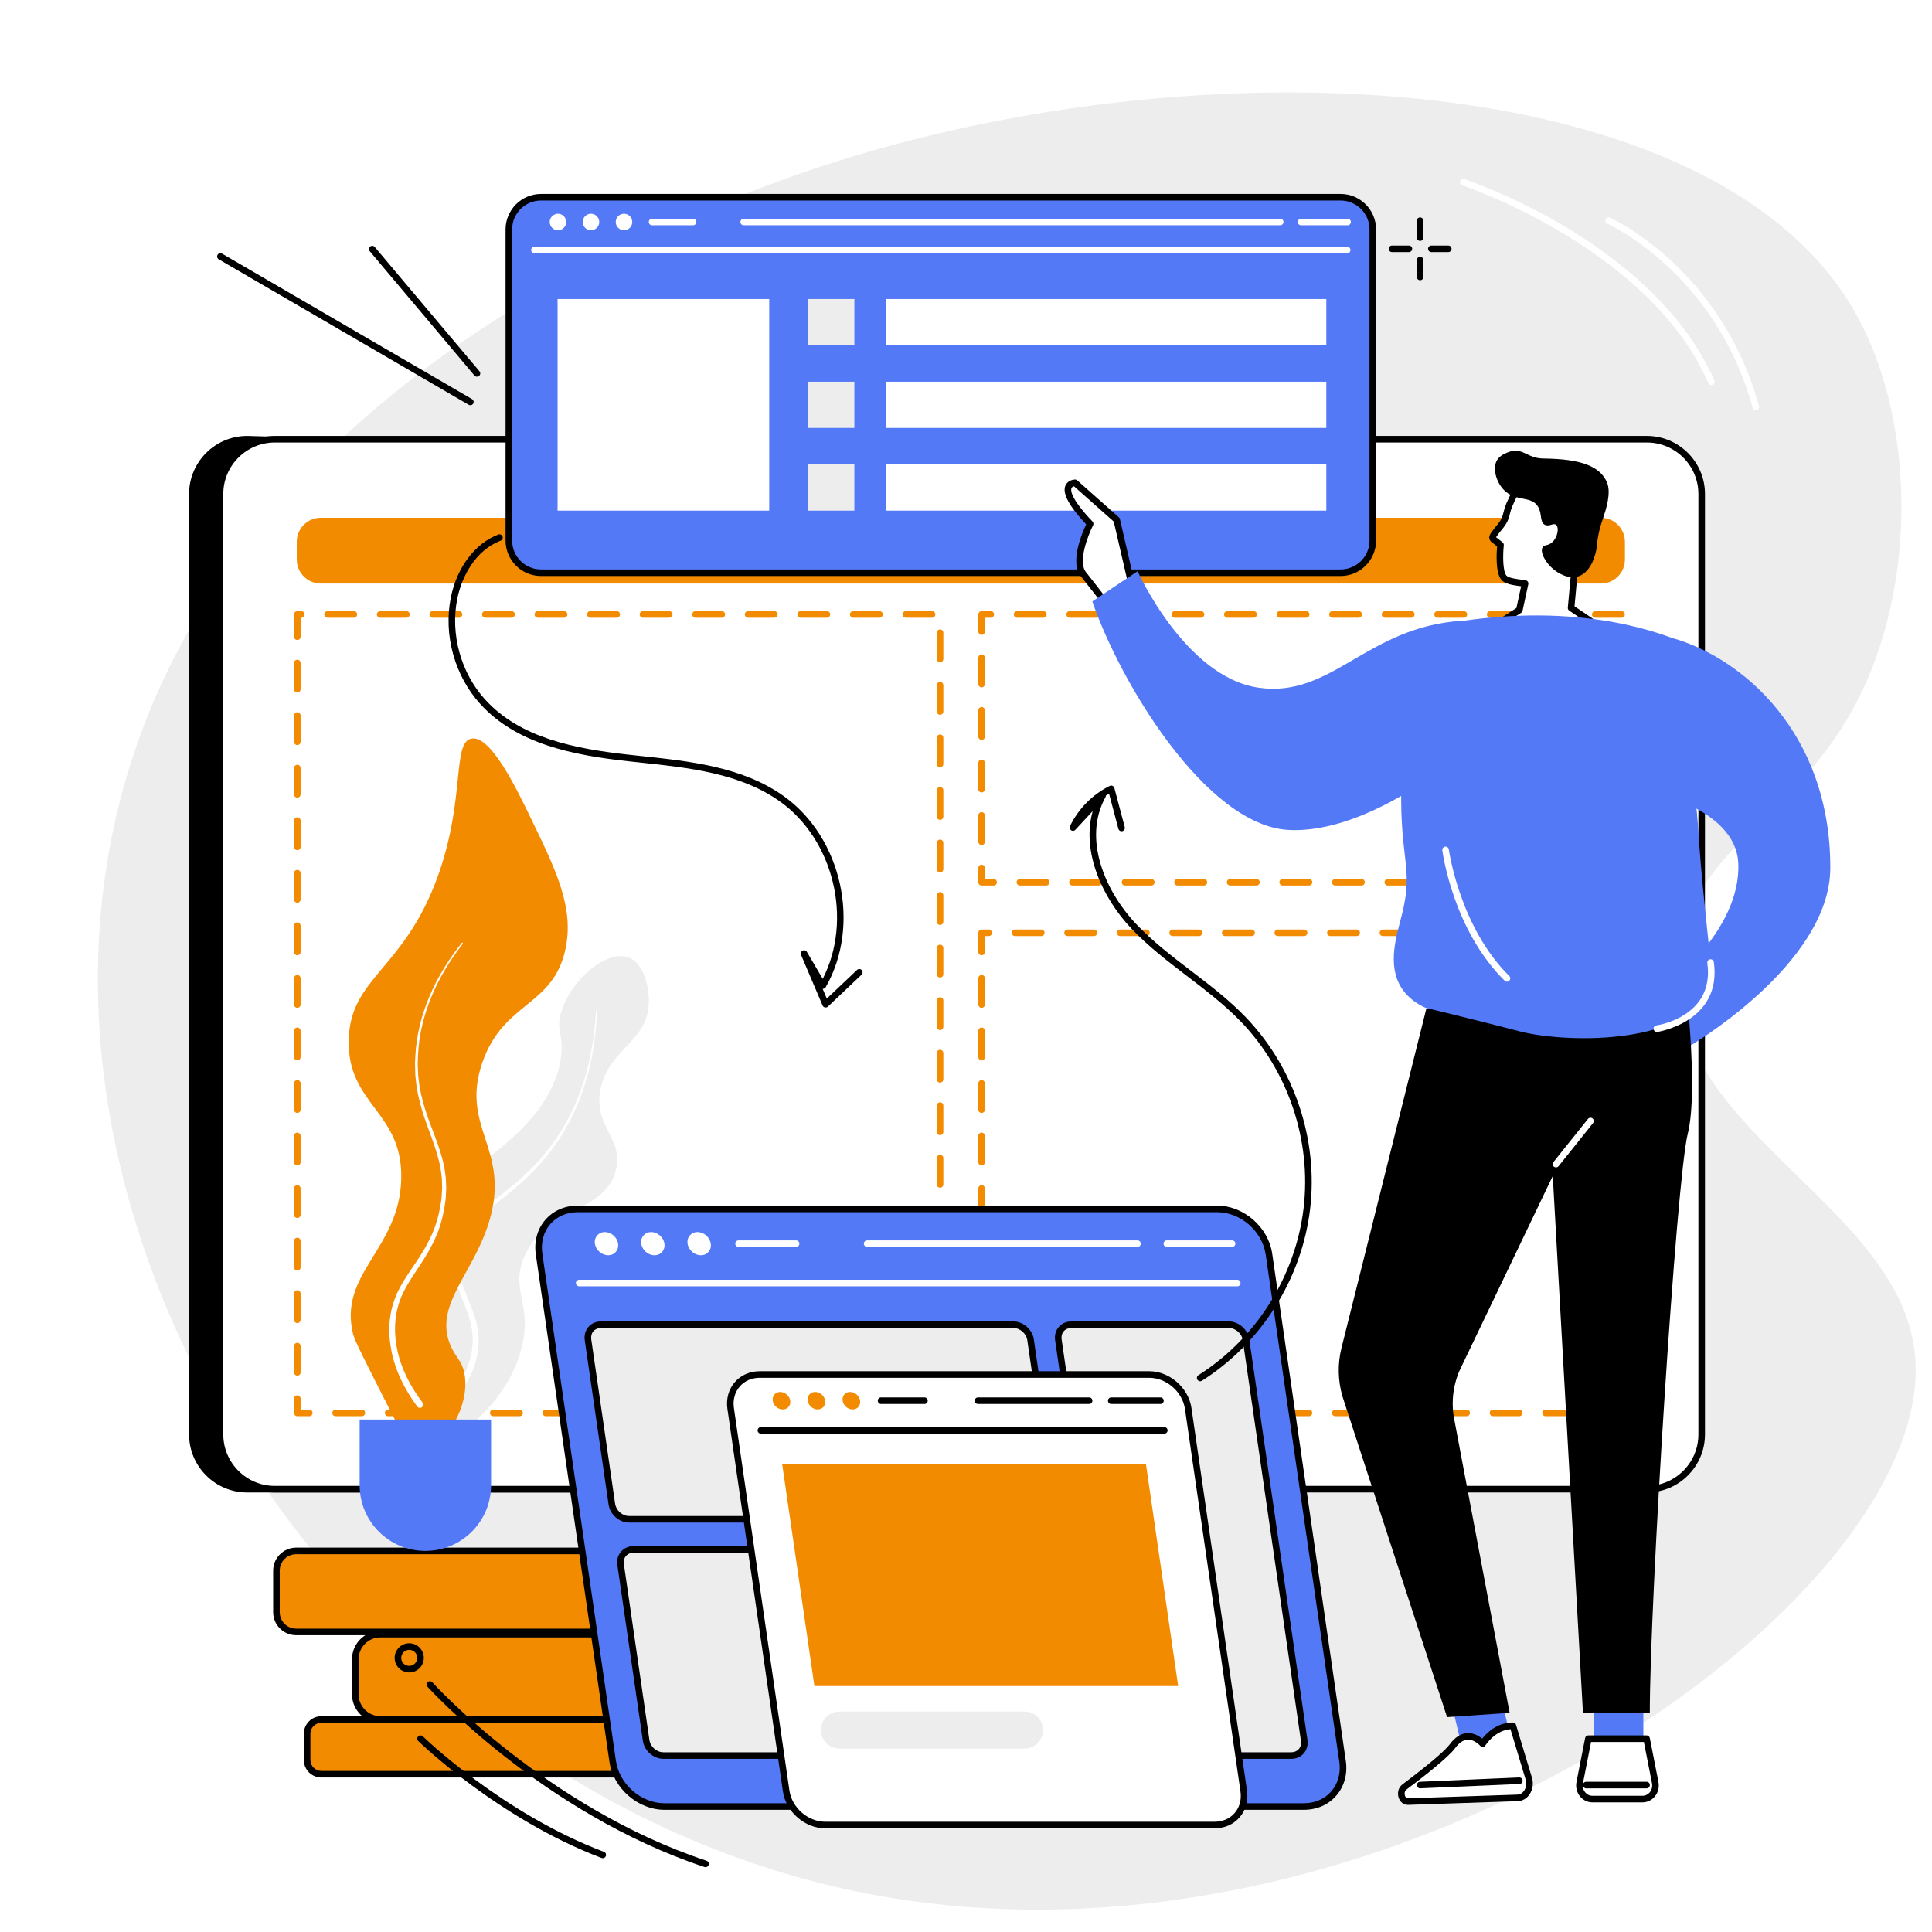 <svg xmlns="http://www.w3.org/2000/svg" width="810" viewBox="0 0 810 810" height="810"><path fill="#FFF" d="M-81 -81H891V891H-81z"></path><path fill="#FFF" d="M-81 -81H891V891H-81z"></path><path fill="#EDEDED" d="M 319.086 78.746 C 276.613 95.125 95.406 165.008 50.883 333.512 C 0.113 525.66 151.953 751.883 361.848 793.566 C 579.57 836.805 809.836 671.562 803.023 569.953 C 798.578 503.57 693.516 473.152 703.902 399.496 C 711.066 348.688 764.062 341.914 787.473 273.031 C 803.406 226.156 799.484 168.672 777.352 130.242 C 715.109 22.219 480.961 16.32 319.086 78.746"></path><path d="M 671.578 198.867 L 103.637 182.762 C 90.199 182.762 79.27 193.691 79.27 207.117 L 79.27 601.367 C 79.27 614.805 90.199 625.727 103.637 625.727 L 303.973 625.727 L 277.539 722.176 L 253.828 707.75 C 245.18 707.75 238.145 714.777 238.145 723.426 C 238.145 732.066 245.18 739.102 253.828 739.102 L 474.438 728.961 C 483.082 728.961 500.996 707.75 500.996 707.75 L 478.516 625.727 C 478.516 625.727 685.008 198.867 671.578 198.867"></path><path fill="#FFF" d="M 474.871 575.32 L 330.809 575.32 L 289.941 724.441 L 515.738 724.441 L 474.871 575.32"></path><path d="M 291.746 723.066 L 513.934 723.066 L 473.82 576.699 L 331.859 576.699 Z M 515.738 725.82 L 289.941 725.82 C 289.512 725.82 289.105 725.621 288.848 725.281 C 288.586 724.938 288.5 724.492 288.613 724.082 L 329.48 574.961 C 329.645 574.359 330.188 573.945 330.809 573.945 L 474.871 573.945 C 475.488 573.945 476.035 574.359 476.195 574.961 L 517.07 724.082 C 517.18 724.492 517.098 724.938 516.836 725.281 C 516.574 725.621 516.168 725.82 515.738 725.82"></path><path fill="#FFF" d="M 690.449 184.137 L 115.227 184.137 C 102.531 184.137 92.238 194.426 92.238 207.117 L 92.238 601.367 C 92.238 614.062 102.531 624.348 115.227 624.348 L 690.449 624.348 C 703.148 624.348 713.441 614.062 713.441 601.367 L 713.441 207.117 C 713.441 194.426 703.148 184.137 690.449 184.137"></path><path d="M 115.227 185.516 C 103.312 185.516 93.617 195.203 93.617 207.117 L 93.617 601.367 C 93.617 613.285 103.312 622.973 115.227 622.973 L 690.449 622.973 C 702.367 622.973 712.062 613.285 712.062 601.367 L 712.062 207.117 C 712.062 195.203 702.367 185.516 690.449 185.516 Z M 690.449 625.727 L 115.227 625.727 C 101.793 625.727 90.863 614.801 90.863 601.367 L 90.863 207.117 C 90.863 193.688 101.793 182.762 115.227 182.762 L 690.449 182.762 C 703.883 182.762 714.82 193.688 714.82 207.117 L 714.82 601.367 C 714.82 614.801 703.883 625.727 690.449 625.727"></path><path fill="#FFF" d="M 540.262 709.125 L 265.418 709.125 C 257.52 709.125 251.117 715.527 251.117 723.422 C 251.117 731.32 257.52 737.723 265.418 737.723 L 540.262 737.723 C 548.16 737.723 554.566 731.32 554.566 723.422 C 554.566 715.527 548.16 709.125 540.262 709.125"></path><path d="M 265.418 710.5 C 258.293 710.5 252.492 716.297 252.492 723.422 C 252.492 730.547 258.293 736.348 265.418 736.348 L 540.262 736.348 C 547.387 736.348 553.188 730.547 553.188 723.422 C 553.188 716.297 547.387 710.5 540.262 710.5 Z M 540.262 739.102 L 265.418 739.102 C 256.773 739.102 249.738 732.066 249.738 723.422 C 249.738 714.777 256.773 707.746 265.418 707.746 L 540.262 707.746 C 548.906 707.746 555.941 714.777 555.941 723.422 C 555.941 732.066 548.906 739.102 540.262 739.102"></path><path fill="#F38B01" d="M 671.172 217.074 L 134.508 217.074 C 128.938 217.074 124.422 221.586 124.422 227.156 L 124.422 234.574 C 124.422 240.137 128.938 244.652 134.508 244.652 L 671.172 244.652 C 676.746 244.652 681.258 240.137 681.258 234.574 L 681.258 227.156 C 681.258 221.586 676.746 217.074 671.172 217.074"></path><path fill="#FFF" d="M 668.566 230.863 C 668.566 234.531 665.594 237.508 661.926 237.508 C 658.258 237.508 655.289 234.531 655.289 230.863 C 655.289 227.199 658.258 224.227 661.926 224.227 C 665.594 224.227 668.566 227.199 668.566 230.863"></path><path fill="#FFF" d="M 394.129 592.371 L 124.652 592.371 L 124.652 257.594 L 394.129 257.594 L 394.129 592.371"></path><path fill="#F38B01" d="M 148.359 258.973 L 137.34 258.973 C 136.578 258.973 135.965 258.355 135.965 257.59 C 135.965 256.832 136.578 256.215 137.34 256.215 L 148.359 256.215 C 149.121 256.215 149.734 256.832 149.734 257.59 C 149.734 258.355 149.121 258.973 148.359 258.973 Z M 170.395 258.973 L 159.379 258.973 C 158.617 258.973 158 258.355 158 257.59 C 158 256.832 158.617 256.215 159.379 256.215 L 170.395 256.215 C 171.156 256.215 171.773 256.832 171.773 257.59 C 171.773 258.355 171.156 258.973 170.395 258.973 Z M 192.434 258.973 L 181.414 258.973 C 180.656 258.973 180.039 258.355 180.039 257.59 C 180.039 256.832 180.656 256.215 181.414 256.215 L 192.434 256.215 C 193.195 256.215 193.812 256.832 193.812 257.59 C 193.812 258.355 193.195 258.973 192.434 258.973 Z M 214.473 258.973 L 203.453 258.973 C 202.691 258.973 202.074 258.355 202.074 257.59 C 202.074 256.832 202.691 256.215 203.453 256.215 L 214.473 256.215 C 215.234 256.215 215.848 256.832 215.848 257.59 C 215.848 258.355 215.234 258.973 214.473 258.973 Z M 236.512 258.973 L 225.488 258.973 C 224.73 258.973 224.113 258.355 224.113 257.59 C 224.113 256.832 224.73 256.215 225.488 256.215 L 236.512 256.215 C 237.27 256.215 237.887 256.832 237.887 257.59 C 237.887 258.355 237.27 258.973 236.512 258.973 Z M 258.547 258.973 L 247.527 258.973 C 246.766 258.973 246.152 258.355 246.152 257.59 C 246.152 256.832 246.766 256.215 247.527 256.215 L 258.547 256.215 C 259.309 256.215 259.926 256.832 259.926 257.59 C 259.926 258.355 259.309 258.973 258.547 258.973 Z M 280.586 258.973 L 269.566 258.973 C 268.805 258.973 268.188 258.355 268.188 257.59 C 268.188 256.832 268.805 256.215 269.566 256.215 L 280.586 256.215 C 281.344 256.215 281.961 256.832 281.961 257.59 C 281.961 258.355 281.344 258.973 280.586 258.973 Z M 302.621 258.973 L 291.605 258.973 C 290.844 258.973 290.227 258.355 290.227 257.59 C 290.227 256.832 290.844 256.215 291.605 256.215 L 302.621 256.215 C 303.383 256.215 304 256.832 304 257.59 C 304 258.355 303.383 258.973 302.621 258.973 Z M 324.66 258.973 L 313.641 258.973 C 312.879 258.973 312.262 258.355 312.262 257.59 C 312.262 256.832 312.879 256.215 313.641 256.215 L 324.66 256.215 C 325.422 256.215 326.039 256.832 326.039 257.59 C 326.039 258.355 325.422 258.973 324.66 258.973 Z M 346.695 258.973 L 335.676 258.973 C 334.918 258.973 334.301 258.355 334.301 257.59 C 334.301 256.832 334.918 256.215 335.676 256.215 L 346.695 256.215 C 347.457 256.215 348.074 256.832 348.074 257.59 C 348.074 258.355 347.457 258.973 346.695 258.973 Z M 368.734 258.973 L 357.719 258.973 C 356.953 258.973 356.336 258.355 356.336 257.59 C 356.336 256.832 356.953 256.215 357.719 256.215 L 368.734 256.215 C 369.496 256.215 370.109 256.832 370.109 257.59 C 370.109 258.355 369.496 258.973 368.734 258.973 Z M 390.77 258.973 L 379.754 258.973 C 378.992 258.973 378.379 258.355 378.379 257.59 C 378.379 256.832 378.992 256.215 379.754 256.215 L 390.77 256.215 C 391.531 256.215 392.148 256.832 392.148 257.59 C 392.148 258.355 391.531 258.973 390.77 258.973 Z M 124.652 268.312 C 123.891 268.312 123.273 267.699 123.273 266.938 L 123.273 257.59 C 123.273 256.832 123.891 256.215 124.652 256.215 L 126.32 256.215 C 127.082 256.215 127.699 256.832 127.699 257.59 C 127.699 258.355 127.082 258.973 126.32 258.973 L 126.031 258.973 L 126.031 266.938 C 126.031 267.699 125.41 268.312 124.652 268.312 Z M 394.129 277.645 C 393.371 277.645 392.754 277.027 392.754 276.27 L 392.754 265.254 C 392.754 264.496 393.371 263.879 394.129 263.879 C 394.891 263.879 395.504 264.496 395.504 265.254 L 395.504 276.27 C 395.504 277.027 394.891 277.645 394.129 277.645 Z M 124.652 290.348 C 123.891 290.348 123.273 289.73 123.273 288.973 L 123.273 277.957 C 123.273 277.191 123.891 276.574 124.652 276.574 C 125.41 276.574 126.031 277.191 126.031 277.957 L 126.031 288.973 C 126.031 289.73 125.41 290.348 124.652 290.348 Z M 394.129 299.676 C 393.371 299.676 392.754 299.059 392.754 298.297 L 392.754 287.281 C 392.754 286.523 393.371 285.906 394.129 285.906 C 394.891 285.906 395.504 286.523 395.504 287.281 L 395.504 298.297 C 395.504 299.059 394.891 299.676 394.129 299.676 Z M 124.652 312.375 C 123.891 312.375 123.273 311.758 123.273 311 L 123.273 299.984 C 123.273 299.223 123.891 298.609 124.652 298.609 C 125.41 298.609 126.031 299.223 126.031 299.984 L 126.031 311 C 126.031 311.758 125.41 312.375 124.652 312.375 Z M 394.129 321.707 C 393.371 321.707 392.754 321.086 392.754 320.332 L 392.754 309.316 C 392.754 308.551 393.371 307.934 394.129 307.934 C 394.891 307.934 395.504 308.551 395.504 309.316 L 395.504 320.332 C 395.504 321.086 394.891 321.707 394.129 321.707 Z M 124.652 334.402 C 123.891 334.402 123.273 333.789 123.273 333.035 L 123.273 322.016 C 123.273 321.254 123.891 320.637 124.652 320.637 C 125.41 320.637 126.031 321.254 126.031 322.016 L 126.031 333.035 C 126.031 333.789 125.41 334.402 124.652 334.402 Z M 394.129 343.738 C 393.371 343.738 392.754 343.121 392.754 342.359 L 392.754 331.344 C 392.754 330.578 393.371 329.965 394.129 329.965 C 394.891 329.965 395.504 330.578 395.504 331.344 L 395.504 342.359 C 395.504 343.121 394.891 343.738 394.129 343.738 Z M 124.652 356.441 C 123.891 356.441 123.273 355.82 123.273 355.062 L 123.273 344.043 C 123.273 343.281 123.891 342.668 124.652 342.668 C 125.41 342.668 126.031 343.281 126.031 344.043 L 126.031 355.062 C 126.031 355.82 125.41 356.441 124.652 356.441 Z M 394.129 365.766 C 393.371 365.766 392.754 365.152 392.754 364.391 L 392.754 353.371 C 392.754 352.617 393.371 351.996 394.129 351.996 C 394.891 351.996 395.504 352.617 395.504 353.371 L 395.504 364.391 C 395.504 365.152 394.891 365.766 394.129 365.766 Z M 124.652 378.469 C 123.891 378.469 123.273 377.848 123.273 377.094 L 123.273 366.074 C 123.273 365.316 123.891 364.699 124.652 364.699 C 125.41 364.699 126.031 365.316 126.031 366.074 L 126.031 377.094 C 126.031 377.848 125.41 378.469 124.652 378.469 Z M 394.129 387.797 C 393.371 387.797 392.754 387.184 392.754 386.422 L 392.754 375.406 C 392.754 374.645 393.371 374.023 394.129 374.023 C 394.891 374.023 395.504 374.645 395.504 375.406 L 395.504 386.422 C 395.504 387.184 394.891 387.797 394.129 387.797 Z M 124.652 400.496 C 123.891 400.496 123.273 399.887 123.273 399.121 L 123.273 388.105 C 123.273 387.344 123.891 386.727 124.652 386.727 C 125.41 386.727 126.031 387.344 126.031 388.105 L 126.031 399.121 C 126.031 399.887 125.41 400.496 124.652 400.496 Z M 394.129 409.828 C 393.371 409.828 392.754 409.211 392.754 408.449 L 392.754 397.434 C 392.754 396.676 393.371 396.062 394.129 396.062 C 394.891 396.062 395.504 396.676 395.504 397.434 L 395.504 408.449 C 395.504 409.211 394.891 409.828 394.129 409.828 Z M 124.652 422.531 C 123.891 422.531 123.273 421.914 123.273 421.152 L 123.273 410.137 C 123.273 409.379 123.891 408.758 124.652 408.758 C 125.41 408.758 126.031 409.379 126.031 410.137 L 126.031 421.152 C 126.031 421.914 125.41 422.531 124.652 422.531 Z M 394.129 431.855 C 393.371 431.855 392.754 431.238 392.754 430.48 L 392.754 419.469 C 392.754 418.707 393.371 418.09 394.129 418.09 C 394.891 418.09 395.504 418.707 395.504 419.469 L 395.504 430.48 C 395.504 431.238 394.891 431.855 394.129 431.855 Z M 124.652 444.559 C 123.891 444.559 123.273 443.941 123.273 443.184 L 123.273 432.168 C 123.273 431.406 123.891 430.785 124.652 430.785 C 125.41 430.785 126.031 431.406 126.031 432.168 L 126.031 443.184 C 126.031 443.941 125.41 444.559 124.652 444.559 Z M 394.129 453.891 C 393.371 453.891 392.754 453.273 392.754 452.508 L 392.754 441.496 C 392.754 440.734 393.371 440.121 394.129 440.121 C 394.891 440.121 395.504 440.734 395.504 441.496 L 395.504 452.508 C 395.504 453.273 394.891 453.891 394.129 453.891 Z M 124.652 466.59 C 123.891 466.59 123.273 465.977 123.273 465.211 L 123.273 454.195 C 123.273 453.438 123.891 452.82 124.652 452.82 C 125.41 452.82 126.031 453.438 126.031 454.195 L 126.031 465.211 C 126.031 465.977 125.41 466.59 124.652 466.59 Z M 394.129 475.918 C 393.371 475.918 392.754 475.301 392.754 474.543 L 392.754 463.527 C 392.754 462.766 393.371 462.148 394.129 462.148 C 394.891 462.148 395.504 462.766 395.504 463.527 L 395.504 474.543 C 395.504 475.301 394.891 475.918 394.129 475.918 Z M 124.652 488.621 C 123.891 488.621 123.273 488.004 123.273 487.246 L 123.273 476.227 C 123.273 475.469 123.891 474.852 124.652 474.852 C 125.41 474.852 126.031 475.469 126.031 476.227 L 126.031 487.246 C 126.031 488.004 125.41 488.621 124.652 488.621 Z M 394.129 497.945 C 393.371 497.945 392.754 497.336 392.754 496.57 L 392.754 485.559 C 392.754 484.797 393.371 484.18 394.129 484.18 C 394.891 484.18 395.504 484.797 395.504 485.559 L 395.504 496.57 C 395.504 497.336 394.891 497.945 394.129 497.945 Z M 124.652 510.648 C 123.891 510.648 123.273 510.035 123.273 509.273 L 123.273 498.262 C 123.273 497.496 123.891 496.879 124.652 496.879 C 125.41 496.879 126.031 497.496 126.031 498.262 L 126.031 509.273 C 126.031 510.035 125.41 510.648 124.652 510.648 Z M 394.129 519.977 C 393.371 519.977 392.754 519.363 392.754 518.598 L 392.754 507.586 C 392.754 506.828 393.371 506.211 394.129 506.211 C 394.891 506.211 395.504 506.828 395.504 507.586 L 395.504 518.598 C 395.504 519.363 394.891 519.977 394.129 519.977 Z M 124.652 532.68 C 123.891 532.68 123.273 532.066 123.273 531.301 L 123.273 520.289 C 123.273 519.531 123.891 518.914 124.652 518.914 C 125.41 518.914 126.031 519.531 126.031 520.289 L 126.031 531.301 C 126.031 532.066 125.41 532.68 124.652 532.68 Z M 394.129 542.008 C 393.371 542.008 392.754 541.391 392.754 540.633 L 392.754 529.617 C 392.754 528.855 393.371 528.242 394.129 528.242 C 394.891 528.242 395.504 528.855 395.504 529.617 L 395.504 540.633 C 395.504 541.391 394.891 542.008 394.129 542.008 Z M 124.652 554.711 C 123.891 554.711 123.273 554.094 123.273 553.332 L 123.273 542.32 C 123.273 541.559 123.891 540.945 124.652 540.945 C 125.41 540.945 126.031 541.559 126.031 542.32 L 126.031 553.332 C 126.031 554.094 125.41 554.711 124.652 554.711 Z M 394.129 564.039 C 393.371 564.039 392.754 563.422 392.754 562.66 L 392.754 551.648 C 392.754 550.887 393.371 550.27 394.129 550.27 C 394.891 550.27 395.504 550.887 395.504 551.648 L 395.504 562.66 C 395.504 563.422 394.891 564.039 394.129 564.039 Z M 124.652 576.742 C 123.891 576.742 123.273 576.125 123.273 575.363 L 123.273 564.352 C 123.273 563.59 123.891 562.973 124.652 562.973 C 125.41 562.973 126.031 563.59 126.031 564.352 L 126.031 575.363 C 126.031 576.125 125.41 576.742 124.652 576.742 Z M 394.129 586.066 C 393.371 586.066 392.754 585.453 392.754 584.691 L 392.754 573.68 C 392.754 572.918 393.371 572.301 394.129 572.301 C 394.891 572.301 395.504 572.918 395.504 573.68 L 395.504 584.691 C 395.504 585.453 394.891 586.066 394.129 586.066 Z M 129.68 593.75 L 124.652 593.75 C 123.891 593.75 123.273 593.129 123.273 592.371 L 123.273 586.379 C 123.273 585.617 123.891 585.004 124.652 585.004 C 125.41 585.004 126.031 585.617 126.031 586.379 L 126.031 590.992 L 129.68 590.992 C 130.438 590.992 131.055 591.609 131.055 592.371 C 131.055 593.129 130.438 593.75 129.68 593.75 Z M 151.715 593.75 L 140.695 593.75 C 139.938 593.75 139.32 593.129 139.32 592.371 C 139.32 591.609 139.938 590.992 140.695 590.992 L 151.715 590.992 C 152.477 590.992 153.094 591.609 153.094 592.371 C 153.094 593.129 152.477 593.75 151.715 593.75 Z M 173.754 593.75 L 162.734 593.75 C 161.973 593.75 161.355 593.129 161.355 592.371 C 161.355 591.609 161.973 590.992 162.734 590.992 L 173.754 590.992 C 174.516 590.992 175.129 591.609 175.129 592.371 C 175.129 593.129 174.516 593.75 173.754 593.75 Z M 195.789 593.75 L 184.773 593.75 C 184.012 593.75 183.395 593.129 183.395 592.371 C 183.395 591.609 184.012 590.992 184.773 590.992 L 195.789 590.992 C 196.551 590.992 197.168 591.609 197.168 592.371 C 197.168 593.129 196.551 593.75 195.789 593.75 Z M 217.828 593.75 L 206.809 593.75 C 206.051 593.75 205.434 593.129 205.434 592.371 C 205.434 591.609 206.051 590.992 206.809 590.992 L 217.828 590.992 C 218.59 590.992 219.207 591.609 219.207 592.371 C 219.207 593.129 218.59 593.75 217.828 593.75 Z M 239.867 593.75 L 228.848 593.75 C 228.086 593.75 227.469 593.129 227.469 592.371 C 227.469 591.609 228.086 590.992 228.848 590.992 L 239.867 590.992 C 240.625 590.992 241.242 591.609 241.242 592.371 C 241.242 593.129 240.625 593.75 239.867 593.75 Z M 261.906 593.75 L 250.887 593.75 C 250.125 593.75 249.508 593.129 249.508 592.371 C 249.508 591.609 250.125 590.992 250.887 590.992 L 261.906 590.992 C 262.664 590.992 263.281 591.609 263.281 592.371 C 263.281 593.129 262.664 593.75 261.906 593.75 Z M 283.941 593.75 L 272.922 593.75 C 272.16 593.75 271.547 593.129 271.547 592.371 C 271.547 591.609 272.16 590.992 272.922 590.992 L 283.941 590.992 C 284.703 590.992 285.32 591.609 285.32 592.371 C 285.32 593.129 284.703 593.75 283.941 593.75 Z M 305.977 593.75 L 294.961 593.75 C 294.199 593.75 293.582 593.129 293.582 592.371 C 293.582 591.609 294.199 590.992 294.961 590.992 L 305.977 590.992 C 306.738 590.992 307.355 591.609 307.355 592.371 C 307.355 593.129 306.738 593.75 305.977 593.75 Z M 328.016 593.75 L 316.996 593.75 C 316.238 593.75 315.621 593.129 315.621 592.371 C 315.621 591.609 316.238 590.992 316.996 590.992 L 328.016 590.992 C 328.777 590.992 329.395 591.609 329.395 592.371 C 329.395 593.129 328.777 593.75 328.016 593.75 Z M 350.055 593.75 L 339.031 593.75 C 338.277 593.75 337.656 593.129 337.656 592.371 C 337.656 591.609 338.277 590.992 339.031 590.992 L 350.055 590.992 C 350.816 590.992 351.434 591.609 351.434 592.371 C 351.434 593.129 350.816 593.75 350.055 593.75 Z M 372.094 593.75 L 361.07 593.75 C 360.312 593.75 359.691 593.129 359.691 592.371 C 359.691 591.609 360.312 590.992 361.07 590.992 L 372.094 590.992 C 372.852 590.992 373.469 591.609 373.469 592.371 C 373.469 593.129 372.852 593.75 372.094 593.75 Z M 394.129 593.75 L 383.109 593.75 C 382.348 593.75 381.734 593.129 381.734 592.371 C 381.734 591.609 382.348 590.992 383.109 590.992 L 394.129 590.992 C 394.891 590.992 395.504 591.609 395.504 592.371 C 395.504 593.129 394.891 593.75 394.129 593.75"></path><path fill="#FFF" d="M 681.027 369.891 L 411.547 369.891 L 411.547 257.598 L 681.027 257.598 L 681.027 369.891"></path><path fill="#F38B01" d="M 437.434 258.973 L 426.418 258.973 C 425.656 258.973 425.035 258.355 425.035 257.594 C 425.035 256.836 425.656 256.219 426.418 256.219 L 437.434 256.219 C 438.195 256.219 438.809 256.836 438.809 257.594 C 438.809 258.355 438.195 258.973 437.434 258.973 Z M 459.469 258.973 L 448.453 258.973 C 447.691 258.973 447.074 258.355 447.074 257.594 C 447.074 256.836 447.691 256.219 448.453 256.219 L 459.469 256.219 C 460.23 256.219 460.844 256.836 460.844 257.594 C 460.844 258.355 460.23 258.973 459.469 258.973 Z M 481.508 258.973 L 470.492 258.973 C 469.727 258.973 469.109 258.355 469.109 257.594 C 469.109 256.836 469.727 256.219 470.492 256.219 L 481.508 256.219 C 482.27 256.219 482.883 256.836 482.883 257.594 C 482.883 258.355 482.27 258.973 481.508 258.973 Z M 503.543 258.973 L 492.527 258.973 C 491.766 258.973 491.152 258.355 491.152 257.594 C 491.152 256.836 491.766 256.219 492.527 256.219 L 503.543 256.219 C 504.305 256.219 504.918 256.836 504.918 257.594 C 504.918 258.355 504.305 258.973 503.543 258.973 Z M 525.578 258.973 L 514.562 258.973 C 513.801 258.973 513.188 258.355 513.188 257.594 C 513.188 256.836 513.801 256.219 514.562 256.219 L 525.578 256.219 C 526.34 256.219 526.961 256.836 526.961 257.594 C 526.961 258.355 526.34 258.973 525.578 258.973 Z M 547.617 258.973 L 536.602 258.973 C 535.836 258.973 535.227 258.355 535.227 257.594 C 535.227 256.836 535.836 256.219 536.602 256.219 L 547.617 256.219 C 548.379 256.219 548.996 256.836 548.996 257.594 C 548.996 258.355 548.379 258.973 547.617 258.973 Z M 569.656 258.973 L 558.637 258.973 C 557.875 258.973 557.262 258.355 557.262 257.594 C 557.262 256.836 557.875 256.219 558.637 256.219 L 569.656 256.219 C 570.414 256.219 571.035 256.836 571.035 257.594 C 571.035 258.355 570.414 258.973 569.656 258.973 Z M 591.699 258.973 L 580.68 258.973 C 579.918 258.973 579.297 258.355 579.297 257.594 C 579.297 256.836 579.918 256.219 580.68 256.219 L 591.699 256.219 C 592.457 256.219 593.07 256.836 593.07 257.594 C 593.07 258.355 592.457 258.973 591.699 258.973 Z M 613.734 258.973 L 602.715 258.973 C 601.953 258.973 601.332 258.355 601.332 257.594 C 601.332 256.836 601.953 256.219 602.715 256.219 L 613.734 256.219 C 614.492 256.219 615.113 256.836 615.113 257.594 C 615.113 258.355 614.492 258.973 613.734 258.973 Z M 635.773 258.973 L 624.75 258.973 C 623.988 258.973 623.371 258.355 623.371 257.594 C 623.371 256.836 623.988 256.219 624.75 256.219 L 635.773 256.219 C 636.535 256.219 637.148 256.836 637.148 257.594 C 637.148 258.355 636.535 258.973 635.773 258.973 Z M 657.809 258.973 L 646.789 258.973 C 646.027 258.973 645.414 258.355 645.414 257.594 C 645.414 256.836 646.027 256.219 646.789 256.219 L 657.809 256.219 C 658.57 256.219 659.184 256.836 659.184 257.594 C 659.184 258.355 658.57 258.973 657.809 258.973 Z M 679.848 258.973 L 668.824 258.973 C 668.066 258.973 667.449 258.355 667.449 257.594 C 667.449 256.836 668.066 256.219 668.824 256.219 L 679.848 256.219 C 680.605 256.219 681.223 256.836 681.223 257.594 C 681.223 258.355 680.605 258.973 679.848 258.973 Z M 411.547 266.145 C 410.785 266.145 410.172 265.531 410.172 264.77 L 410.172 257.594 C 410.172 256.836 410.785 256.219 411.547 256.219 L 415.398 256.219 C 416.156 256.219 416.773 256.836 416.773 257.594 C 416.773 258.355 416.156 258.973 415.398 258.973 L 412.93 258.973 L 412.93 264.77 C 412.93 265.531 412.309 266.145 411.547 266.145 Z M 681.031 279.82 C 680.266 279.82 679.648 279.207 679.648 278.445 L 679.648 267.434 C 679.648 266.668 680.266 266.051 681.031 266.051 C 681.793 266.051 682.406 266.668 682.406 267.434 L 682.406 278.445 C 682.406 279.207 681.793 279.82 681.031 279.82 Z M 411.547 288.172 C 410.785 288.172 410.172 287.559 410.172 286.797 L 410.172 275.785 C 410.172 275.023 410.785 274.402 411.547 274.402 C 412.309 274.402 412.93 275.023 412.93 275.785 L 412.93 286.797 C 412.93 287.559 412.309 288.172 411.547 288.172 Z M 681.031 301.855 C 680.266 301.855 679.648 301.234 679.648 300.473 L 679.648 289.461 C 679.648 288.699 680.266 288.082 681.031 288.082 C 681.793 288.082 682.406 288.699 682.406 289.461 L 682.406 300.473 C 682.406 301.234 681.793 301.855 681.031 301.855 Z M 411.547 310.207 C 410.785 310.207 410.172 309.59 410.172 308.824 L 410.172 297.812 C 410.172 297.055 410.785 296.434 411.547 296.434 C 412.309 296.434 412.93 297.055 412.93 297.812 L 412.93 308.824 C 412.93 309.59 412.309 310.207 411.547 310.207 Z M 681.031 323.883 C 680.266 323.883 679.648 323.266 679.648 322.504 L 679.648 311.492 C 679.648 310.73 680.266 310.113 681.031 310.113 C 681.793 310.113 682.406 310.73 682.406 311.492 L 682.406 322.504 C 682.406 323.266 681.793 323.883 681.031 323.883 Z M 411.547 332.234 C 410.785 332.234 410.172 331.617 410.172 330.859 L 410.172 319.844 C 410.172 319.086 410.785 318.465 411.547 318.465 C 412.309 318.465 412.93 319.086 412.93 319.844 L 412.93 330.859 C 412.93 331.617 412.309 332.234 411.547 332.234 Z M 681.031 345.914 C 680.266 345.914 679.648 345.293 679.648 344.531 L 679.648 333.52 C 679.648 332.758 680.266 332.145 681.031 332.145 C 681.793 332.145 682.406 332.758 682.406 333.52 L 682.406 344.531 C 682.406 345.293 681.793 345.914 681.031 345.914 Z M 411.547 354.266 C 410.785 354.266 410.172 353.652 410.172 352.891 L 410.172 341.871 C 410.172 341.117 410.785 340.5 411.547 340.5 C 412.309 340.5 412.93 341.117 412.93 341.871 L 412.93 352.891 C 412.93 353.652 412.309 354.266 411.547 354.266 Z M 681.031 367.945 C 680.266 367.945 679.648 367.324 679.648 366.566 L 679.648 355.551 C 679.648 354.785 680.266 354.176 681.031 354.176 C 681.793 354.176 682.406 354.785 682.406 355.551 L 682.406 366.566 C 682.406 367.324 681.793 367.945 681.031 367.945 Z M 416.578 371.27 L 411.547 371.27 C 410.785 371.27 410.172 370.652 410.172 369.891 L 410.172 363.906 C 410.172 363.145 410.785 362.527 411.547 362.527 C 412.309 362.527 412.93 363.145 412.93 363.906 L 412.93 368.516 L 416.578 368.516 C 417.34 368.516 417.953 369.137 417.953 369.891 C 417.953 370.652 417.34 371.27 416.578 371.27 Z M 438.613 371.27 L 427.594 371.27 C 426.836 371.27 426.223 370.652 426.223 369.891 C 426.223 369.137 426.836 368.516 427.594 368.516 L 438.613 368.516 C 439.375 368.516 439.992 369.137 439.992 369.891 C 439.992 370.652 439.375 371.27 438.613 371.27 Z M 460.648 371.27 L 449.633 371.27 C 448.871 371.27 448.258 370.652 448.258 369.891 C 448.258 369.137 448.871 368.516 449.633 368.516 L 460.648 368.516 C 461.41 368.516 462.031 369.137 462.031 369.891 C 462.031 370.652 461.41 371.27 460.648 371.27 Z M 482.691 371.27 L 471.668 371.27 C 470.91 371.27 470.293 370.652 470.293 369.891 C 470.293 369.137 470.91 368.516 471.668 368.516 L 482.691 368.516 C 483.449 368.516 484.066 369.137 484.066 369.891 C 484.066 370.652 483.449 371.27 482.691 371.27 Z M 504.727 371.27 L 493.711 371.27 C 492.949 371.27 492.332 370.652 492.332 369.891 C 492.332 369.137 492.949 368.516 493.711 368.516 L 504.727 368.516 C 505.488 368.516 506.102 369.137 506.102 369.891 C 506.102 370.652 505.488 371.27 504.727 371.27 Z M 526.766 371.27 L 515.75 371.27 C 514.984 371.27 514.367 370.652 514.367 369.891 C 514.367 369.137 514.984 368.516 515.75 368.516 L 526.766 368.516 C 527.527 368.516 528.141 369.137 528.141 369.891 C 528.141 370.652 527.527 371.27 526.766 371.27 Z M 548.801 371.27 L 537.785 371.27 C 537.023 371.27 536.402 370.652 536.402 369.891 C 536.402 369.137 537.023 368.516 537.785 368.516 L 548.801 368.516 C 549.562 368.516 550.176 369.137 550.176 369.891 C 550.176 370.652 549.562 371.27 548.801 371.27 Z M 570.836 371.27 L 559.82 371.27 C 559.059 371.27 558.445 370.652 558.445 369.891 C 558.445 369.137 559.059 368.516 559.82 368.516 L 570.836 368.516 C 571.598 368.516 572.211 369.137 572.211 369.891 C 572.211 370.652 571.598 371.27 570.836 371.27 Z M 592.875 371.27 L 581.859 371.27 C 581.094 371.27 580.48 370.652 580.48 369.891 C 580.48 369.137 581.094 368.516 581.859 368.516 L 592.875 368.516 C 593.637 368.516 594.254 369.137 594.254 369.891 C 594.254 370.652 593.637 371.27 592.875 371.27 Z M 614.914 371.27 L 603.895 371.27 C 603.133 371.27 602.52 370.652 602.52 369.891 C 602.52 369.137 603.133 368.516 603.895 368.516 L 614.914 368.516 C 615.672 368.516 616.289 369.137 616.289 369.891 C 616.289 370.652 615.672 371.27 614.914 371.27 Z M 636.949 371.27 L 625.93 371.27 C 625.176 371.27 624.555 370.652 624.555 369.891 C 624.555 369.137 625.176 368.516 625.93 368.516 L 636.949 368.516 C 637.707 368.516 638.332 369.137 638.332 369.891 C 638.332 370.652 637.707 371.27 636.949 371.27 Z M 658.992 371.27 L 647.969 371.27 C 647.211 371.27 646.59 370.652 646.59 369.891 C 646.59 369.137 647.211 368.516 647.969 368.516 L 658.992 368.516 C 659.75 368.516 660.367 369.137 660.367 369.891 C 660.367 370.652 659.75 371.27 658.992 371.27 Z M 681.031 371.27 L 670.008 371.27 C 669.246 371.27 668.629 370.652 668.629 369.891 C 668.629 369.137 669.246 368.516 670.008 368.516 L 681.031 368.516 C 681.793 368.516 682.406 369.137 682.406 369.891 C 682.406 370.652 681.793 371.27 681.031 371.27"></path><path fill="#FFF" d="M 681.027 592.371 L 411.547 592.371 L 411.547 391.086 L 681.027 391.086 L 681.027 592.371"></path><path fill="#F38B01" d="M 436.562 392.457 L 425.539 392.457 C 424.781 392.457 424.172 391.844 424.172 391.082 C 424.172 390.32 424.781 389.703 425.539 389.703 L 436.562 389.703 C 437.324 389.703 437.941 390.32 437.941 391.082 C 437.941 391.844 437.324 392.457 436.562 392.457 Z M 458.598 392.457 L 447.582 392.457 C 446.82 392.457 446.207 391.844 446.207 391.082 C 446.207 390.32 446.82 389.703 447.582 389.703 L 458.598 389.703 C 459.359 389.703 459.98 390.32 459.98 391.082 C 459.98 391.844 459.359 392.457 458.598 392.457 Z M 480.641 392.457 L 469.617 392.457 C 468.855 392.457 468.242 391.844 468.242 391.082 C 468.242 390.32 468.855 389.703 469.617 389.703 L 480.641 389.703 C 481.395 389.703 482.016 390.32 482.016 391.082 C 482.016 391.844 481.395 392.457 480.641 392.457 Z M 502.676 392.457 L 491.656 392.457 C 490.898 392.457 490.281 391.844 490.281 391.082 C 490.281 390.32 490.898 389.703 491.656 389.703 L 502.676 389.703 C 503.438 389.703 504.051 390.32 504.051 391.082 C 504.051 391.844 503.438 392.457 502.676 392.457 Z M 524.711 392.457 L 513.695 392.457 C 512.934 392.457 512.316 391.844 512.316 391.082 C 512.316 390.32 512.934 389.703 513.695 389.703 L 524.711 389.703 C 525.477 389.703 526.09 390.32 526.09 391.082 C 526.09 391.844 525.477 392.457 524.711 392.457 Z M 546.746 392.457 L 535.734 392.457 C 534.973 392.457 534.352 391.844 534.352 391.082 C 534.352 390.32 534.973 389.703 535.734 389.703 L 546.746 389.703 C 547.512 389.703 548.125 390.32 548.125 391.082 C 548.125 391.844 547.512 392.457 546.746 392.457 Z M 568.785 392.457 L 557.77 392.457 C 557.008 392.457 556.395 391.844 556.395 391.082 C 556.395 390.32 557.008 389.703 557.77 389.703 L 568.785 389.703 C 569.547 389.703 570.16 390.32 570.16 391.082 C 570.16 391.844 569.547 392.457 568.785 392.457 Z M 590.828 392.457 L 579.805 392.457 C 579.043 392.457 578.43 391.844 578.43 391.082 C 578.43 390.32 579.043 389.703 579.805 389.703 L 590.828 389.703 C 591.586 389.703 592.203 390.32 592.203 391.082 C 592.203 391.844 591.586 392.457 590.828 392.457 Z M 612.863 392.457 L 601.844 392.457 C 601.082 392.457 600.469 391.844 600.469 391.082 C 600.469 390.32 601.082 389.703 601.844 389.703 L 612.863 389.703 C 613.621 389.703 614.242 390.32 614.242 391.082 C 614.242 391.844 613.621 392.457 612.863 392.457 Z M 634.898 392.457 L 623.879 392.457 C 623.117 392.457 622.504 391.844 622.504 391.082 C 622.504 390.32 623.117 389.703 623.879 389.703 L 634.898 389.703 C 635.656 389.703 636.281 390.32 636.281 391.082 C 636.281 391.844 635.656 392.457 634.898 392.457 Z M 656.938 392.457 L 645.914 392.457 C 645.156 392.457 644.539 391.844 644.539 391.082 C 644.539 390.32 645.156 389.703 645.914 389.703 L 656.938 389.703 C 657.699 389.703 658.316 390.32 658.316 391.082 C 658.316 391.844 657.699 392.457 656.938 392.457 Z M 678.977 392.457 L 667.957 392.457 C 667.195 392.457 666.578 391.844 666.578 391.082 C 666.578 390.32 667.195 389.703 667.957 389.703 L 678.977 389.703 C 679.734 389.703 680.352 390.32 680.352 391.082 C 680.352 391.844 679.734 392.457 678.977 392.457 Z M 411.547 400.5 C 410.785 400.5 410.172 399.887 410.172 399.125 L 410.172 391.082 C 410.172 390.32 410.785 389.703 411.547 389.703 L 414.523 389.703 C 415.285 389.703 415.898 390.32 415.898 391.082 C 415.898 391.844 415.285 392.457 414.523 392.457 L 412.93 392.457 L 412.93 399.125 C 412.93 399.887 412.309 400.5 411.547 400.5 Z M 681.031 412.438 C 680.266 412.438 679.648 411.824 679.648 411.062 L 679.648 400.051 C 679.648 399.285 680.266 398.668 681.031 398.668 C 681.793 398.668 682.406 399.285 682.406 400.051 L 682.406 411.062 C 682.406 411.824 681.793 412.438 681.031 412.438 Z M 411.547 422.535 C 410.785 422.535 410.172 421.914 410.172 421.152 L 410.172 410.137 C 410.172 409.379 410.785 408.762 411.547 408.762 C 412.309 408.762 412.93 409.379 412.93 410.137 L 412.93 421.152 C 412.93 421.914 412.309 422.535 411.547 422.535 Z M 681.031 434.465 C 680.266 434.465 679.648 433.852 679.648 433.09 L 679.648 422.078 C 679.648 421.316 680.266 420.703 681.031 420.703 C 681.793 420.703 682.406 421.316 682.406 422.078 L 682.406 433.09 C 682.406 433.852 681.793 434.465 681.031 434.465 Z M 411.547 444.562 C 410.785 444.562 410.172 443.945 410.172 443.184 L 410.172 432.168 C 410.172 431.41 410.785 430.789 411.547 430.789 C 412.309 430.789 412.93 431.41 412.93 432.168 L 412.93 443.184 C 412.93 443.945 412.309 444.562 411.547 444.562 Z M 681.031 456.5 C 680.266 456.5 679.648 455.883 679.648 455.121 L 679.648 444.105 C 679.648 443.348 680.266 442.73 681.031 442.73 C 681.793 442.73 682.406 443.348 682.406 444.105 L 682.406 455.121 C 682.406 455.883 681.793 456.5 681.031 456.5 Z M 411.547 466.59 C 410.785 466.59 410.172 465.977 410.172 465.215 L 410.172 454.195 C 410.172 453.438 410.785 452.82 411.547 452.82 C 412.309 452.82 412.93 453.438 412.93 454.195 L 412.93 465.215 C 412.93 465.977 412.309 466.59 411.547 466.59 Z M 681.031 478.527 C 680.266 478.527 679.648 477.914 679.648 477.152 L 679.648 466.137 C 679.648 465.375 680.266 464.762 681.031 464.762 C 681.793 464.762 682.406 465.375 682.406 466.137 L 682.406 477.152 C 682.406 477.914 681.793 478.527 681.031 478.527 Z M 411.547 488.621 C 410.785 488.621 410.172 488.004 410.172 487.246 L 410.172 476.23 C 410.172 475.469 410.785 474.855 411.547 474.855 C 412.309 474.855 412.93 475.469 412.93 476.23 L 412.93 487.246 C 412.93 488.004 412.309 488.621 411.547 488.621 Z M 681.031 500.559 C 680.266 500.559 679.648 499.941 679.648 499.18 L 679.648 488.168 C 679.648 487.406 680.266 486.789 681.031 486.789 C 681.793 486.789 682.406 487.406 682.406 488.168 L 682.406 499.18 C 682.406 499.941 681.793 500.559 681.031 500.559 Z M 411.547 510.652 C 410.785 510.652 410.172 510.035 410.172 509.273 L 410.172 498.262 C 410.172 497.5 410.785 496.883 411.547 496.883 C 412.309 496.883 412.93 497.5 412.93 498.262 L 412.93 509.273 C 412.93 510.035 412.309 510.652 411.547 510.652 Z M 681.031 522.59 C 680.266 522.59 679.648 521.973 679.648 521.211 L 679.648 510.199 C 679.648 509.438 680.266 508.82 681.031 508.82 C 681.793 508.82 682.406 509.438 682.406 510.199 L 682.406 521.211 C 682.406 521.973 681.793 522.59 681.031 522.59 Z M 411.547 532.68 C 410.785 532.68 410.172 532.066 410.172 531.305 L 410.172 520.293 C 410.172 519.531 410.785 518.914 411.547 518.914 C 412.309 518.914 412.93 519.531 412.93 520.293 L 412.93 531.305 C 412.93 532.066 412.309 532.68 411.547 532.68 Z M 681.031 544.617 C 680.266 544.617 679.648 544.004 679.648 543.238 L 679.648 532.227 C 679.648 531.469 680.266 530.852 681.031 530.852 C 681.793 530.852 682.406 531.469 682.406 532.227 L 682.406 543.238 C 682.406 544.004 681.793 544.617 681.031 544.617 Z M 411.547 554.711 C 410.785 554.711 410.172 554.098 410.172 553.336 L 410.172 542.32 C 410.172 541.559 410.785 540.945 411.547 540.945 C 412.309 540.945 412.93 541.559 412.93 542.32 L 412.93 553.336 C 412.93 554.098 412.309 554.711 411.547 554.711 Z M 681.031 566.652 C 680.266 566.652 679.648 566.031 679.648 565.273 L 679.648 554.258 C 679.648 553.496 680.266 552.879 681.031 552.879 C 681.793 552.879 682.406 553.496 682.406 554.258 L 682.406 565.273 C 682.406 566.031 681.793 566.652 681.031 566.652 Z M 411.547 576.742 C 410.785 576.742 410.172 576.125 410.172 575.363 L 410.172 564.352 C 410.172 563.59 410.785 562.977 411.547 562.977 C 412.309 562.977 412.93 563.59 412.93 564.352 L 412.93 575.363 C 412.93 576.125 412.309 576.742 411.547 576.742 Z M 681.031 588.684 C 680.266 588.684 679.648 588.062 679.648 587.305 L 679.648 576.289 C 679.648 575.527 680.266 574.91 681.031 574.91 C 681.793 574.91 682.406 575.527 682.406 576.289 L 682.406 587.305 C 682.406 588.062 681.793 588.684 681.031 588.684 Z M 416.578 593.75 L 411.547 593.75 C 410.785 593.75 410.172 593.129 410.172 592.371 L 410.172 586.383 C 410.172 585.617 410.785 585.004 411.547 585.004 C 412.309 585.004 412.93 585.617 412.93 586.383 L 412.93 590.996 L 416.578 590.996 C 417.34 590.996 417.953 591.609 417.953 592.371 C 417.953 593.129 417.34 593.75 416.578 593.75 Z M 438.613 593.75 L 427.594 593.75 C 426.836 593.75 426.223 593.129 426.223 592.371 C 426.223 591.609 426.836 590.996 427.594 590.996 L 438.613 590.996 C 439.375 590.996 439.992 591.609 439.992 592.371 C 439.992 593.129 439.375 593.75 438.613 593.75 Z M 460.648 593.75 L 449.633 593.75 C 448.871 593.75 448.258 593.129 448.258 592.371 C 448.258 591.609 448.871 590.996 449.633 590.996 L 460.648 590.996 C 461.41 590.996 462.031 591.609 462.031 592.371 C 462.031 593.129 461.41 593.75 460.648 593.75 Z M 482.691 593.75 L 471.668 593.75 C 470.91 593.75 470.293 593.129 470.293 592.371 C 470.293 591.609 470.91 590.996 471.668 590.996 L 482.691 590.996 C 483.449 590.996 484.066 591.609 484.066 592.371 C 484.066 593.129 483.449 593.75 482.691 593.75 Z M 504.727 593.75 L 493.711 593.75 C 492.949 593.75 492.332 593.129 492.332 592.371 C 492.332 591.609 492.949 590.996 493.711 590.996 L 504.727 590.996 C 505.488 590.996 506.102 591.609 506.102 592.371 C 506.102 593.129 505.488 593.75 504.727 593.75 Z M 526.766 593.75 L 515.75 593.75 C 514.984 593.75 514.367 593.129 514.367 592.371 C 514.367 591.609 514.984 590.996 515.75 590.996 L 526.766 590.996 C 527.527 590.996 528.141 591.609 528.141 592.371 C 528.141 593.129 527.527 593.75 526.766 593.75 Z M 548.801 593.75 L 537.785 593.75 C 537.023 593.75 536.402 593.129 536.402 592.371 C 536.402 591.609 537.023 590.996 537.785 590.996 L 548.801 590.996 C 549.562 590.996 550.176 591.609 550.176 592.371 C 550.176 593.129 549.562 593.75 548.801 593.75 Z M 570.836 593.75 L 559.82 593.75 C 559.059 593.75 558.445 593.129 558.445 592.371 C 558.445 591.609 559.059 590.996 559.82 590.996 L 570.836 590.996 C 571.598 590.996 572.211 591.609 572.211 592.371 C 572.211 593.129 571.598 593.75 570.836 593.75 Z M 592.875 593.75 L 581.859 593.75 C 581.094 593.75 580.48 593.129 580.48 592.371 C 580.48 591.609 581.094 590.996 581.859 590.996 L 592.875 590.996 C 593.637 590.996 594.254 591.609 594.254 592.371 C 594.254 593.129 593.637 593.75 592.875 593.75 Z M 614.914 593.75 L 603.895 593.75 C 603.133 593.75 602.52 593.129 602.52 592.371 C 602.52 591.609 603.133 590.996 603.895 590.996 L 614.914 590.996 C 615.672 590.996 616.289 591.609 616.289 592.371 C 616.289 593.129 615.672 593.75 614.914 593.75 Z M 636.949 593.75 L 625.93 593.75 C 625.176 593.75 624.555 593.129 624.555 592.371 C 624.555 591.609 625.176 590.996 625.93 590.996 L 636.949 590.996 C 637.707 590.996 638.332 591.609 638.332 592.371 C 638.332 593.129 637.707 593.75 636.949 593.75 Z M 658.992 593.75 L 647.969 593.75 C 647.211 593.75 646.59 593.129 646.59 592.371 C 646.59 591.609 647.211 590.996 647.969 590.996 L 658.992 590.996 C 659.75 590.996 660.367 591.609 660.367 592.371 C 660.367 593.129 659.75 593.75 658.992 593.75 Z M 681.031 593.75 L 670.008 593.75 C 669.246 593.75 668.629 593.129 668.629 592.371 C 668.629 591.609 669.246 590.996 670.008 590.996 L 681.031 590.996 C 681.793 590.996 682.406 591.609 682.406 592.371 C 682.406 593.129 681.793 593.75 681.031 593.75"></path><path fill="#F38B01" d="M 438.664 720.902 L 134.73 720.902 C 131.434 720.902 128.762 723.574 128.762 726.871 L 128.762 737.887 C 128.762 741.18 131.434 743.852 134.73 743.852 L 438.664 743.852 C 441.961 743.852 444.633 741.18 444.633 737.887 L 444.633 726.871 C 444.633 723.574 441.961 720.902 438.664 720.902"></path><path d="M 134.73 722.281 C 132.199 722.281 130.137 724.34 130.137 726.871 L 130.137 737.887 C 130.137 740.414 132.199 742.473 134.73 742.473 L 438.664 742.473 C 441.195 742.473 443.258 740.414 443.258 737.887 L 443.258 726.871 C 443.258 724.34 441.195 722.281 438.664 722.281 Z M 438.664 745.23 L 134.73 745.23 C 130.68 745.23 127.383 741.934 127.383 737.887 L 127.383 726.871 C 127.383 722.82 130.68 719.527 134.73 719.527 L 438.664 719.527 C 442.715 719.527 446.012 722.82 446.012 726.871 L 446.012 737.887 C 446.012 741.934 442.715 745.23 438.664 745.23"></path><path fill="#F38B01" d="M 471.719 685.105 L 159.523 685.105 C 153.691 685.105 148.961 689.832 148.961 695.66 L 148.961 710.348 C 148.961 716.176 153.691 720.902 159.523 720.902 L 471.719 720.902 C 477.555 720.902 482.281 716.176 482.281 710.348 L 482.281 695.66 C 482.281 689.832 477.555 685.105 471.719 685.105"></path><path d="M 159.523 686.484 C 154.461 686.484 150.34 690.602 150.34 695.66 L 150.34 710.348 C 150.34 715.41 154.461 719.527 159.523 719.527 L 471.719 719.527 C 476.785 719.527 480.906 715.41 480.906 710.348 L 480.906 695.66 C 480.906 690.602 476.785 686.484 471.719 686.484 Z M 471.719 722.281 L 159.523 722.281 C 152.941 722.281 147.586 716.93 147.586 710.348 L 147.586 695.66 C 147.586 689.082 152.941 683.727 159.523 683.727 L 471.719 683.727 C 478.305 683.727 483.66 689.082 483.66 695.66 L 483.66 710.348 C 483.66 716.93 478.305 722.281 471.719 722.281"></path><path fill="#F38B01" d="M 459.324 650.223 L 124.168 650.223 C 119.605 650.223 115.906 653.922 115.906 658.488 L 115.906 675.926 C 115.906 680.488 119.605 684.188 124.168 684.188 L 459.324 684.188 C 463.891 684.188 467.59 680.488 467.59 675.926 L 467.59 658.488 C 467.59 653.922 463.891 650.223 459.324 650.223"></path><path d="M 124.168 651.602 C 120.371 651.602 117.281 654.688 117.281 658.488 L 117.281 675.926 C 117.281 679.723 120.371 682.809 124.168 682.809 L 459.324 682.809 C 463.121 682.809 466.215 679.723 466.215 675.926 L 466.215 658.488 C 466.215 654.688 463.121 651.602 459.324 651.602 Z M 459.324 685.562 L 124.168 685.562 C 118.855 685.562 114.527 681.238 114.527 675.926 L 114.527 658.488 C 114.527 653.168 118.855 648.848 124.168 648.848 L 459.324 648.848 C 464.641 648.848 468.965 653.168 468.965 658.488 L 468.965 675.926 C 468.965 681.238 464.641 685.562 459.324 685.562"></path><path fill="#EDEDED" d="M 182.004 603.41 C 176.984 600.215 191.09 582.973 185.234 557.516 C 182.148 544.109 176.773 542.516 176.34 530.043 C 175.723 512.301 186.027 499.234 187.527 497.387 C 195.059 488.117 198.5 491.113 210.945 480.406 C 217.672 474.617 233.008 461.422 235.262 442.77 C 236.391 433.418 232.945 432.137 235.262 424.414 C 239.484 410.328 254.836 397.82 263.727 401.465 C 269.637 403.887 272.293 413.301 271.992 420.742 C 271.332 436.969 255.184 439.73 251.789 456.543 C 248.582 472.438 261.605 476.969 258.219 490.504 C 253.629 508.836 228.316 506.199 219.652 527.223 C 213.918 541.129 223.254 546.523 218.734 564.859 C 212.566 589.871 187.633 606.988 182.004 603.41"></path><path fill="#FFF" d="M 250.352 423.656 C 250.012 431.312 249.129 438.965 247.418 446.453 C 245.719 453.938 243.223 461.266 239.82 468.176 C 236.414 475.078 232.094 481.539 227.012 487.336 C 224.469 490.234 221.742 492.965 218.891 495.551 C 216.039 498.145 213.059 500.574 210.074 502.98 C 207.094 505.379 204.09 507.742 201.32 510.305 C 198.566 512.871 196.023 515.68 194.371 518.961 C 193.543 520.594 192.918 522.324 192.551 524.113 C 192.195 525.906 192.07 527.75 192.137 529.586 C 192.246 533.266 193.219 536.883 194.559 540.406 C 195.883 543.934 197.488 547.438 198.715 551.152 C 199.953 554.852 200.75 558.82 200.641 562.816 C 200.676 563.816 200.531 564.805 200.422 565.797 C 200.363 566.289 200.328 566.793 200.242 567.277 L 199.922 568.734 C 199.551 570.695 198.957 572.594 198.219 574.43 C 196.762 578.121 194.695 581.555 192.234 584.637 C 191.758 585.23 190.891 585.332 190.297 584.855 C 189.703 584.383 189.605 583.516 190.078 582.918 C 190.082 582.918 190.09 582.91 190.09 582.906 C 192.438 580.043 194.398 576.867 195.797 573.453 C 196.504 571.75 197.082 569.988 197.445 568.188 L 197.758 566.848 C 197.844 566.395 197.879 565.938 197.941 565.484 C 198.047 564.574 198.203 563.668 198.176 562.75 C 198.32 559.086 197.641 555.426 196.504 551.867 C 195.379 548.293 193.832 544.805 192.512 541.156 C 191.18 537.523 190.172 533.629 190.102 529.645 C 190.051 527.652 190.211 525.66 190.629 523.707 C 191.055 521.75 191.766 519.859 192.691 518.094 C 194.543 514.535 197.277 511.621 200.137 509.02 C 203.02 506.418 206.07 504.082 209.074 501.719 C 212.082 499.359 215.066 496.988 217.914 494.461 C 220.762 491.941 223.484 489.285 226.023 486.457 C 231.102 480.812 235.445 474.488 238.898 467.715 C 242.344 460.922 244.914 453.695 246.691 446.281 C 248.48 438.867 249.461 431.262 249.891 423.637 C 249.898 423.512 250.004 423.41 250.133 423.418 C 250.258 423.426 250.355 423.531 250.352 423.656"></path><path fill="#F38B01" d="M 197.613 309.672 C 205.609 308.082 216.254 330.027 222.406 342.719 C 233.238 365.051 240.742 380.52 237.098 397.793 C 231.965 422.133 211.074 419.789 202.207 445.527 C 192.734 473.02 214.473 481.785 204.961 512.535 C 198.32 534.004 182.457 546.738 188.434 563.02 C 190.656 569.074 193.891 570.145 194.859 576.789 C 197.027 591.613 184.25 609.102 175.578 607.996 C 172.395 607.594 170.422 604.773 162.723 589.641 C 153.375 571.277 148.703 562.094 148.031 559.348 C 141.766 533.762 167.578 523.797 168.23 494.176 C 168.852 466.008 145.777 463.301 146.195 436.348 C 146.609 409.496 169.59 406.902 183.84 366.582 C 195.121 334.66 189.551 311.277 197.613 309.672"></path><path fill="#FFF" d="M 194.02 395.668 C 188.746 402.473 184.188 409.859 180.91 417.816 C 177.637 425.746 175.547 434.211 175.246 442.777 C 175.211 443.848 175.121 444.918 175.133 445.988 L 175.25 449.191 C 175.277 449.723 175.277 450.262 175.324 450.793 L 175.512 452.387 C 175.648 453.441 175.738 454.508 175.91 455.566 C 176.625 459.777 177.785 463.906 179.188 467.965 C 180.598 472.016 182.254 476.004 183.672 480.113 C 185.074 484.219 186.332 488.453 186.766 492.84 C 186.965 493.926 186.93 495.031 187.004 496.125 L 187.078 497.773 C 187.113 498.324 187.043 498.871 187.027 499.422 L 186.855 502.715 L 186.371 505.973 C 185.672 510.297 184.504 514.574 182.715 518.598 C 180.977 522.633 178.723 526.418 176.34 530.043 C 173.965 533.676 171.492 537.188 169.562 540.938 C 165.555 548.379 164.793 557.109 166.434 565.355 C 168.047 573.629 172.055 581.301 177.156 588.055 C 177.613 588.66 177.492 589.52 176.883 589.98 C 176.277 590.438 175.414 590.316 174.953 589.711 L 174.945 589.699 C 169.742 582.652 165.609 574.578 164 565.82 C 163.625 563.637 163.316 561.438 163.262 559.215 C 163.172 558.113 163.277 557 163.285 555.887 L 163.336 554.223 L 163.551 552.562 C 164.07 548.133 165.527 543.812 167.609 539.922 C 169.676 536.008 172.234 532.473 174.617 528.902 C 177.016 525.34 179.23 521.699 180.949 517.824 C 182.715 513.965 183.883 509.852 184.605 505.676 L 185.109 502.535 L 185.305 499.363 C 185.328 498.836 185.402 498.301 185.375 497.773 L 185.32 496.188 C 185.254 495.129 185.305 494.066 185.121 493.02 C 184.309 484.531 180.66 476.609 177.883 468.41 C 176.512 464.289 175.371 460.066 174.688 455.758 C 174.523 454.68 174.441 453.59 174.312 452.508 L 174.141 450.883 C 174.098 450.34 174.102 449.793 174.082 449.25 L 173.996 445.98 C 173.996 444.891 174.102 443.805 174.148 442.719 C 174.547 434.02 176.758 425.469 180.152 417.496 C 183.547 409.5 188.219 402.109 193.586 395.328 C 193.68 395.207 193.855 395.191 193.973 395.281 C 194.09 395.379 194.109 395.551 194.02 395.668"></path><path fill="#5479F7" d="M 178.332 650.223 C 163.117 650.223 150.785 637.895 150.785 622.684 L 150.785 595.145 L 205.879 595.145 L 205.879 622.684 C 205.879 637.895 193.547 650.223 178.332 650.223"></path><path fill="#5479F7" d="M 562.051 82.688 L 226.832 82.688 C 219.379 82.688 213.336 88.73 213.336 96.18 L 213.336 226.617 C 213.336 234.074 219.379 240.113 226.832 240.113 L 562.051 240.113 C 569.512 240.113 575.555 234.074 575.555 226.617 L 575.555 96.18 C 575.555 88.73 569.512 82.688 562.051 82.688"></path><path d="M 226.832 84.062 C 220.152 84.062 214.711 89.5 214.711 96.184 L 214.711 226.621 C 214.711 233.301 220.152 238.738 226.832 238.738 L 562.051 238.738 C 568.734 238.738 574.176 233.301 574.176 226.621 L 574.176 96.184 C 574.176 89.5 568.734 84.062 562.051 84.062 Z M 562.051 241.492 L 226.832 241.492 C 218.629 241.492 211.957 234.82 211.957 226.621 L 211.957 96.184 C 211.957 87.984 218.629 81.309 226.832 81.309 L 562.051 81.309 C 570.258 81.309 576.93 87.984 576.93 96.184 L 576.93 226.621 C 576.93 234.82 570.258 241.492 562.051 241.492"></path><path fill="#FFF" d="M 564.82 106.215 L 224.062 106.215 C 223.301 106.215 222.684 105.598 222.684 104.836 C 222.684 104.074 223.301 103.461 224.062 103.461 L 564.82 103.461 C 565.582 103.461 566.195 104.074 566.195 104.836 C 566.195 105.598 565.582 106.215 564.82 106.215"></path><path fill="#FFF" d="M 237.387 93.07 C 237.387 94.98 235.84 96.531 233.926 96.531 C 232.016 96.531 230.465 94.98 230.465 93.07 C 230.465 91.16 232.016 89.609 233.926 89.609 C 235.84 89.609 237.387 91.16 237.387 93.07"></path><path fill="#FFF" d="M 251.234 93.07 C 251.234 94.98 249.684 96.531 247.773 96.531 C 245.859 96.531 244.312 94.98 244.312 93.07 C 244.312 91.16 245.859 89.609 247.773 89.609 C 249.684 89.609 251.234 91.16 251.234 93.07"></path><path fill="#FFF" d="M 265.078 93.07 C 265.078 94.98 263.527 96.531 261.617 96.531 C 259.703 96.531 258.156 94.98 258.156 93.07 C 258.156 91.16 259.703 89.609 261.617 89.609 C 263.527 89.609 265.078 91.16 265.078 93.07"></path><path fill="#FFF" d="M 564.992 94.445 L 545.492 94.445 C 544.738 94.445 544.121 93.832 544.121 93.07 C 544.121 92.309 544.738 91.691 545.492 91.691 L 564.992 91.691 C 565.754 91.691 566.367 92.309 566.367 93.07 C 566.367 93.832 565.754 94.445 564.992 94.445"></path><path fill="#FFF" d="M 536.73 94.445 L 311.805 94.445 C 311.043 94.445 310.426 93.832 310.426 93.07 C 310.426 92.309 311.043 91.691 311.805 91.691 L 536.73 91.691 C 537.488 91.691 538.105 92.309 538.105 93.07 C 538.105 93.832 537.488 94.445 536.73 94.445"></path><path fill="#FFF" d="M 290.574 94.445 L 273.387 94.445 C 272.625 94.445 272.008 93.832 272.008 93.07 C 272.008 92.309 272.625 91.691 273.387 91.691 L 290.574 91.691 C 291.336 91.691 291.953 92.309 291.953 93.07 C 291.953 93.832 291.336 94.445 290.574 94.445"></path><path fill="#FFF" d="M 322.5 214.078 L 233.766 214.078 L 233.766 125.371 L 322.5 125.371 L 322.5 214.078"></path><path fill="#EDEDED" d="M 358.199 144.742 L 338.82 144.742 L 338.82 125.371 L 358.199 125.371 L 358.199 144.742"></path><path fill="#FFF" d="M 556.066 144.742 L 371.457 144.742 L 371.457 125.371 L 556.066 125.371 L 556.066 144.742"></path><path fill="#EDEDED" d="M 358.195 179.41 L 338.82 179.41 L 338.82 160.039 L 358.195 160.039 L 358.195 179.41"></path><path fill="#FFF" d="M 556.062 179.41 L 371.457 179.41 L 371.457 160.039 L 556.062 160.039 L 556.062 179.41"></path><path fill="#EDEDED" d="M 358.195 214.078 L 338.816 214.078 L 338.816 194.707 L 358.195 194.707 L 358.195 214.078"></path><path fill="#FFF" d="M 556.066 214.078 L 371.457 214.078 L 371.457 194.707 L 556.066 194.707 L 556.066 214.078"></path><path fill="#5479F7" d="M 701.188 267.512 C 730.121 275.652 767.367 306.961 767.367 363.77 C 767.367 404.695 707.059 439.363 707.059 439.363 L 697.113 414.957 C 697.113 414.957 730.352 390.352 728.762 361.629 C 727.484 338.59 690.332 331.434 690.332 331.434 L 701.188 267.512"></path><path fill="#5479F7" d="M 688.98 734.379 L 668.184 734.379 L 668.184 709.973 L 688.98 709.973 L 688.98 734.379"></path><path fill="#5479F7" d="M 633.637 729.855 L 613.398 734.633 L 607.793 710.879 L 628.031 706.105 L 633.637 729.855"></path><path d="M 706.156 407.164 C 706.156 407.164 712.367 456.25 707.605 475.305 C 702.836 494.363 691.691 670.469 691.691 718.109 L 663.664 718.109 L 651.004 493.039 L 611.887 574.699 C 609.047 581.324 608.324 588.668 609.824 595.715 L 632.918 718.109 L 606.699 719.918 L 562.859 585.531 C 560.898 578.867 560.754 571.801 562.441 565.062 L 597.992 422.902 L 706.156 407.164"></path><path fill="#FFF" d="M 652.355 489.445 C 652.055 489.445 651.75 489.344 651.496 489.141 C 650.906 488.668 650.801 487.801 651.285 487.207 L 665.75 469.129 C 666.223 468.531 667.09 468.438 667.684 468.914 C 668.281 469.387 668.375 470.258 667.898 470.848 L 653.434 488.926 C 653.16 489.266 652.762 489.445 652.355 489.445"></path><path fill="#FFF" d="M 690.336 728.957 L 665.922 728.957 L 662.301 747.375 C 661.602 750.93 664.172 754.266 667.605 754.266 L 688.645 754.266 C 692.086 754.266 694.648 750.93 693.953 747.375 L 690.336 728.957"></path><path d="M 667.059 730.336 L 663.656 747.645 C 663.387 749.004 663.727 750.379 664.582 751.426 C 665.359 752.367 666.434 752.891 667.609 752.891 L 688.652 752.891 C 689.82 752.891 690.898 752.367 691.68 751.426 C 692.535 750.379 692.875 749.004 692.605 747.645 L 689.207 730.336 Z M 688.652 755.645 L 667.609 755.645 C 665.629 755.645 663.746 754.738 662.457 753.172 C 661.074 751.492 660.527 749.281 660.949 747.113 L 664.57 728.691 C 664.699 728.047 665.262 727.578 665.922 727.578 L 690.34 727.578 C 690.996 727.578 691.562 728.047 691.691 728.691 L 695.309 747.113 C 695.734 749.281 695.184 751.492 693.805 753.172 C 692.508 754.738 690.633 755.645 688.652 755.645"></path><path d="M 690.336 749.77 L 665.02 749.77 C 664.258 749.77 663.641 749.148 663.641 748.391 C 663.641 747.633 664.258 747.016 665.02 747.016 L 690.336 747.016 C 691.098 747.016 691.711 747.633 691.711 748.391 C 691.711 749.148 691.098 749.77 690.336 749.77"></path><path fill="#FFF" d="M 634.273 723.531 L 640.957 745.711 C 642.121 749.574 639.766 753.652 636.312 753.77 L 590.383 755.324 C 587.547 755.426 586.41 751.02 588.809 749.215 C 596.281 743.605 606.223 735.805 608.957 732.105 C 615.289 723.531 621.613 731.035 621.613 731.035 C 621.613 731.035 626.137 723.531 634.273 723.531"></path><path d="M 615.555 729.375 C 615.5 729.375 615.445 729.375 615.391 729.375 C 613.543 729.441 611.754 730.637 610.066 732.922 C 607.258 736.723 597.406 744.477 589.637 750.316 C 588.82 750.93 588.754 752.062 589.031 752.852 C 589.148 753.191 589.48 753.977 590.336 753.949 L 636.262 752.395 C 637.289 752.359 638.234 751.812 638.918 750.852 C 639.855 749.551 640.129 747.734 639.641 746.113 L 633.262 724.957 C 626.648 725.539 622.836 731.68 622.793 731.746 C 622.562 732.125 622.16 732.371 621.723 732.402 C 621.281 732.434 620.848 732.262 620.559 731.922 C 620.543 731.898 618.348 729.375 615.555 729.375 Z M 590.293 756.703 C 588.547 756.703 587.074 755.59 586.426 753.77 C 585.809 752.004 586.043 749.57 587.977 748.117 C 598.754 740.016 605.816 734.043 607.844 731.289 C 610.07 728.281 612.582 726.711 615.312 726.625 C 617.973 726.539 620.129 727.887 621.414 728.941 C 623.254 726.609 627.629 722.156 634.273 722.156 C 634.883 722.156 635.422 722.555 635.594 723.137 L 642.273 745.316 C 643.02 747.777 642.605 750.449 641.156 752.457 C 639.98 754.105 638.23 755.082 636.355 755.148 L 590.434 756.699 C 590.383 756.703 590.336 756.703 590.293 756.703"></path><path fill="#FFF" d="M 595.395 748.391 L 636.988 746.582 L 595.395 748.391"></path><path d="M 595.395 749.77 C 594.66 749.77 594.051 749.191 594.02 748.449 C 593.984 747.688 594.578 747.047 595.332 747.016 L 636.93 745.203 C 637.684 745.172 638.328 745.762 638.367 746.523 C 638.398 747.281 637.809 747.926 637.051 747.957 L 595.453 749.762 C 595.438 749.762 595.418 749.77 595.395 749.77"></path><path fill="#FFF" d="M 658.688 254.855 L 681.293 270.223 L 619.051 267.246 L 636.988 255.762 L 639.402 244.641 C 636.219 244.172 631.84 243.852 630.445 242.113 C 627.98 239.051 629.098 228.441 629.098 228.441 L 626.402 226.32 C 626.113 226.18 625.902 225.922 625.812 225.609 C 625.727 225.305 625.777 224.973 625.949 224.699 C 628.234 221.047 630.398 219.871 631.414 216.148 C 632.41 212.488 631.969 213.043 635.918 205.141 L 659.594 205.109 L 659.727 222.848 C 659.727 222.848 663.359 220.5 665.656 223.672 C 667.336 225.977 663.629 233.68 660.625 233.68 L 658.688 254.855"></path><path d="M 623.426 266.078 L 676.477 268.621 L 657.91 256 C 657.496 255.719 657.27 255.234 657.316 254.734 L 659.254 233.559 C 659.316 232.852 659.91 232.305 660.621 232.305 C 661.172 232.305 662.449 231.309 663.582 229.082 C 664.727 226.844 664.875 224.941 664.543 224.48 C 663.105 222.496 660.895 223.738 660.461 224.012 C 660.043 224.273 659.5 224.293 659.066 224.055 C 658.629 223.812 658.352 223.359 658.344 222.859 L 658.227 206.492 L 636.77 206.52 C 633.789 212.5 633.652 213.023 633.086 215.215 C 632.984 215.586 632.875 216.016 632.738 216.516 C 632.023 219.145 630.773 220.668 629.449 222.285 C 628.734 223.156 627.992 224.059 627.238 225.234 C 627.242 225.238 627.25 225.238 627.254 225.242 L 629.945 227.363 C 630.316 227.656 630.516 228.121 630.469 228.59 C 630.055 232.473 629.988 239.348 631.52 241.258 C 632.359 242.309 635.824 242.77 638.113 243.074 C 638.625 243.145 639.129 243.215 639.605 243.281 C 639.977 243.34 640.316 243.551 640.535 243.859 C 640.75 244.172 640.828 244.566 640.746 244.934 L 638.332 256.059 C 638.25 256.414 638.035 256.727 637.727 256.922 Z M 681.293 271.602 C 681.266 271.602 681.246 271.602 681.223 271.602 L 618.977 268.625 C 618.383 268.594 617.871 268.184 617.715 267.602 C 617.562 267.023 617.797 266.41 618.305 266.086 L 635.758 254.91 L 637.738 245.801 C 634.375 245.352 630.902 244.887 629.367 242.98 C 626.957 239.977 627.426 231.762 627.656 229.066 L 625.633 227.477 C 625.078 227.148 624.66 226.609 624.48 225.984 C 624.293 225.301 624.406 224.566 624.777 223.969 C 625.672 222.543 626.543 221.48 627.316 220.539 C 628.543 219.039 629.523 217.852 630.082 215.793 C 630.211 215.301 630.324 214.887 630.418 214.52 C 631.082 211.969 631.316 211.277 634.684 204.531 C 634.914 204.062 635.391 203.77 635.91 203.77 L 659.59 203.734 C 660.348 203.734 660.965 204.344 660.965 205.102 L 661.086 220.809 C 662.875 220.379 665.125 220.594 666.773 222.867 C 668.105 224.703 667.262 227.93 666.035 230.336 C 665.559 231.266 664.035 233.965 661.906 234.809 L 660.129 254.18 L 682.062 269.09 C 682.574 269.434 682.793 270.074 682.594 270.66 C 682.41 271.227 681.879 271.602 681.293 271.602"></path><path d="M 661.781 241.617 C 657.012 243.203 652.312 239.469 651.457 238.801 C 648.148 236.172 645.438 231.488 646.77 229.422 C 647.5 228.285 648.809 228.906 650.523 227.543 C 653.047 225.547 653.766 221.207 652.398 220.043 C 651.277 219.09 649.535 220.918 647.711 220.043 C 645.477 218.973 646.617 215.555 644.891 212.535 C 642.074 207.617 635.504 210.586 630.449 205.344 C 627.152 201.918 625.719 196.219 627.602 192.996 C 628.152 192.059 628.996 191.223 630.199 190.562 C 638.145 186.188 639.336 192.176 647.074 192.242 C 663.004 192.379 670.805 195.562 673.691 202.16 C 675.648 206.641 673.258 213.773 672.102 217.227 C 671.715 218.383 670.906 220.555 670.227 223.797 C 669.48 227.336 669.707 228.242 669.289 230.359 C 668.992 231.84 667.406 239.738 661.781 241.617"></path><path fill="#5479F7" d="M 595.398 263.895 C 595.398 263.895 649.645 248.527 701.191 267.508 C 705.156 290.355 707.879 310.082 709.781 325.699 C 713.121 353.203 711.039 344.418 715.203 384.566 C 717.789 409.516 718.48 411.801 716.109 416.207 C 704.152 438.367 655.961 437.164 637.441 432.473 C 636.125 432.137 630.688 430.707 621.793 428.469 C 611.605 425.895 603.242 423.871 597.656 422.527 C 594.637 421.156 590.559 418.734 587.711 414.395 C 581.336 404.668 585.598 392.07 587.711 383.656 C 593.137 362.059 586.008 361.602 587.711 322.191 C 588.309 308.418 590.047 288.41 595.398 263.895"></path><path fill="#FFF" d="M 474.441 244.988 L 468.18 217.914 L 450.723 202.43 C 450.723 202.43 440.793 202.594 457.051 219.605 C 457.051 219.605 449.281 234.812 454.301 240.844 C 455.762 242.598 464.133 253.469 464.133 253.469 L 474.441 244.988"></path><path d="M 450.289 203.883 C 449.906 203.977 449.41 204.191 449.215 204.676 C 448.898 205.453 448.598 208.762 458.051 218.652 C 458.453 219.074 458.543 219.707 458.277 220.23 C 456.234 224.234 451.727 235.586 455.367 239.957 C 456.559 241.395 462.168 248.66 464.359 251.5 L 472.906 244.461 L 466.934 218.652 Z M 464.133 254.844 C 464.082 254.844 464.031 254.84 463.98 254.836 C 463.605 254.789 463.27 254.598 463.047 254.305 C 462.961 254.195 454.672 243.438 453.246 241.719 C 448.352 235.844 453.656 223.492 455.395 219.855 C 448.172 212.168 445.32 206.844 446.676 203.602 C 447.5 201.625 449.59 201.066 450.699 201.051 C 451.039 201.039 451.383 201.168 451.637 201.398 L 469.094 216.883 C 469.309 217.074 469.457 217.324 469.52 217.605 L 475.785 244.676 C 475.898 245.184 475.723 245.711 475.316 246.047 L 465.008 254.527 C 464.762 254.73 464.453 254.844 464.133 254.844"></path><path fill="#5479F7" d="M 457.957 252.145 L 476.945 239.488 C 476.945 239.488 496.84 283.781 527.582 288.301 C 558.32 292.816 572.789 262.988 612.574 260.277 L 613.48 315.418 C 613.48 315.418 574.602 349.766 540.238 347.961 C 505.879 346.148 469.711 286.492 457.957 252.145"></path><path fill="#FFF" d="M 694.629 432.652 C 693.961 432.652 693.371 432.164 693.27 431.473 C 693.16 430.727 693.68 430.023 694.434 429.918 C 695.434 429.77 718.922 426.047 715.809 403.742 C 715.703 402.992 716.227 402.297 716.984 402.191 C 717.73 402.082 718.43 402.613 718.535 403.363 C 722.027 428.395 695.105 432.602 694.832 432.645 C 694.762 432.648 694.695 432.652 694.629 432.652"></path><path fill="#FFF" d="M 631.801 411.559 C 631.453 411.559 631.102 411.43 630.836 411.164 C 609.316 389.961 604.883 357.863 604.703 356.508 C 604.605 355.758 605.137 355.066 605.891 354.961 C 606.645 354.863 607.332 355.398 607.434 356.152 C 607.477 356.477 611.941 388.676 632.773 409.199 C 633.312 409.734 633.316 410.605 632.781 411.148 C 632.512 411.426 632.156 411.559 631.801 411.559"></path><path fill="#5479F7" d="M 510.32 506.844 L 242.203 506.844 C 231.742 506.844 224.488 515.32 226.008 525.777 L 256.871 738.457 C 258.391 748.91 268.102 757.391 278.562 757.391 L 546.68 757.391 C 557.145 757.391 564.391 748.91 562.879 738.457 L 532.012 525.777 C 530.492 515.32 520.781 506.844 510.32 506.844"></path><path d="M 242.203 508.219 C 237.586 508.219 233.508 509.992 230.715 513.219 C 227.875 516.496 226.688 520.887 227.371 525.582 L 258.234 738.258 C 259.656 748.047 268.773 756.016 278.562 756.016 L 546.68 756.016 C 551.301 756.016 555.379 754.238 558.172 751.012 C 561.008 747.734 562.195 743.344 561.512 738.652 L 530.648 525.977 C 529.23 516.184 520.105 508.219 510.32 508.219 Z M 546.68 758.766 L 278.562 758.766 C 267.461 758.766 257.117 749.742 255.508 738.652 L 224.645 525.977 C 223.848 520.477 225.262 515.309 228.629 511.414 C 231.953 507.578 236.773 505.465 242.203 505.465 L 510.32 505.465 C 521.422 505.465 531.762 514.488 533.375 525.582 L 564.238 738.258 C 565.039 743.75 563.625 748.922 560.25 752.812 C 556.93 756.656 552.109 758.766 546.68 758.766"></path><path fill="#FFF" d="M 518.715 539.297 L 242.828 539.297 C 242.066 539.297 241.449 538.68 241.449 537.918 C 241.449 537.156 242.066 536.539 242.828 536.539 L 518.715 536.539 C 519.477 536.539 520.094 537.156 520.094 537.918 C 520.094 538.68 519.477 539.297 518.715 539.297"></path><path fill="#FFF" d="M 259.133 521.41 C 259.52 524.09 257.66 526.266 254.977 526.266 C 252.293 526.266 249.805 524.09 249.414 521.41 C 249.027 518.727 250.887 516.555 253.57 516.555 C 256.25 516.555 258.742 518.727 259.133 521.41"></path><path fill="#FFF" d="M 278.559 521.41 C 278.949 524.09 277.09 526.266 274.406 526.266 C 271.723 526.266 269.234 524.09 268.844 521.41 C 268.453 518.727 270.316 516.555 272.996 516.555 C 275.68 516.555 278.172 518.727 278.559 521.41"></path><path fill="#FFF" d="M 297.988 521.41 C 298.375 524.09 296.52 526.266 293.836 526.266 C 291.152 526.266 288.664 524.09 288.273 521.41 C 287.883 518.727 289.742 516.555 292.426 516.555 C 295.109 516.555 297.598 518.727 297.988 521.41"></path><path fill="#FFF" d="M 516.562 522.785 L 489.199 522.785 C 488.438 522.785 487.82 522.172 487.82 521.41 C 487.82 520.648 488.438 520.031 489.199 520.031 L 516.562 520.031 C 517.32 520.031 517.941 520.648 517.941 521.41 C 517.941 522.172 517.32 522.785 516.562 522.785"></path><path fill="#FFF" d="M 476.895 522.785 L 363.559 522.785 C 362.797 522.785 362.184 522.172 362.184 521.41 C 362.184 520.648 362.797 520.031 363.559 520.031 L 476.895 520.031 C 477.652 520.031 478.273 520.648 478.273 521.41 C 478.273 522.172 477.652 522.785 476.895 522.785"></path><path fill="#FFF" d="M 333.77 522.785 L 309.645 522.785 C 308.887 522.785 308.266 522.172 308.266 521.41 C 308.266 520.648 308.887 520.031 309.645 520.031 L 333.77 520.031 C 334.531 520.031 335.145 520.648 335.145 521.41 C 335.145 522.172 334.531 522.785 333.77 522.785"></path><path fill="#EDEDED" d="M 424.836 555.395 L 251.922 555.395 C 248.434 555.395 246.016 558.223 246.523 561.707 L 256.527 630.66 C 257.035 634.148 260.27 636.973 263.758 636.973 L 436.676 636.973 C 440.164 636.973 442.578 634.148 442.074 630.66 L 432.07 561.707 C 431.562 558.223 428.324 555.395 424.836 555.395"></path><path d="M 251.922 556.773 C 250.652 556.773 249.539 557.254 248.785 558.125 C 248.016 559.012 247.695 560.215 247.883 561.512 L 257.891 630.461 C 258.301 633.289 260.934 635.598 263.758 635.598 L 436.676 635.598 C 437.941 635.598 439.059 635.117 439.809 634.242 C 440.582 633.355 440.902 632.156 440.707 630.855 L 430.703 561.906 C 430.293 559.078 427.664 556.773 424.836 556.773 Z M 436.676 638.348 L 263.758 638.348 C 259.621 638.348 255.766 634.988 255.164 630.855 L 245.16 561.906 C 244.855 559.809 245.402 557.824 246.703 556.32 C 247.988 554.84 249.84 554.02 251.922 554.02 L 424.836 554.02 C 428.977 554.02 432.832 557.379 433.43 561.512 L 443.434 630.461 C 443.742 632.562 443.195 634.547 441.895 636.051 C 440.609 637.531 438.758 638.348 436.676 638.348"></path><path fill="#EDEDED" d="M 438.508 649.594 L 265.59 649.594 C 262.102 649.594 259.688 652.418 260.191 655.906 L 270.902 729.715 C 271.41 733.199 274.648 736.027 278.133 736.027 L 451.051 736.027 C 454.539 736.027 456.957 733.199 456.449 729.715 L 445.738 655.906 C 445.234 652.418 441.996 649.594 438.508 649.594"></path><path d="M 265.59 650.973 C 264.32 650.973 263.211 651.453 262.457 652.324 C 261.688 653.211 261.367 654.414 261.555 655.711 L 272.266 729.516 C 272.68 732.348 275.309 734.648 278.133 734.648 L 451.051 734.648 C 452.32 734.648 453.434 734.172 454.184 733.301 C 454.957 732.41 455.277 731.207 455.082 729.91 L 444.375 656.105 C 443.965 653.277 441.332 650.973 438.508 650.973 Z M 451.051 737.402 L 278.133 737.402 C 273.996 737.402 270.141 734.043 269.539 729.91 L 258.832 656.105 C 258.523 654.008 259.074 652.023 260.375 650.52 C 261.656 649.039 263.512 648.219 265.59 648.219 L 438.508 648.219 C 442.648 648.219 446.504 651.578 447.102 655.711 L 457.809 729.516 C 458.117 731.617 457.57 733.602 456.27 735.102 C 454.984 736.586 453.133 737.402 451.051 737.402"></path><path fill="#EDEDED" d="M 515.184 555.395 L 449.125 555.395 C 445.637 555.395 443.219 558.223 443.727 561.707 L 468.109 729.715 C 468.609 733.199 471.848 736.027 475.336 736.027 L 541.395 736.027 C 544.883 736.027 547.301 733.199 546.793 729.715 L 522.414 561.707 C 521.902 558.223 518.668 555.395 515.184 555.395"></path><path d="M 449.125 556.773 C 447.855 556.773 446.742 557.254 445.984 558.125 C 445.219 559.012 444.898 560.215 445.086 561.512 L 469.469 729.516 C 469.879 732.348 472.516 734.648 475.336 734.648 L 541.395 734.648 C 542.664 734.648 543.773 734.172 544.531 733.301 C 545.297 732.41 545.617 731.207 545.43 729.91 L 521.047 561.906 C 520.637 559.078 518.004 556.773 515.184 556.773 Z M 541.395 737.402 L 475.336 737.402 C 471.199 737.402 467.344 734.043 466.742 729.91 L 442.363 561.906 C 442.059 559.809 442.602 557.824 443.906 556.32 C 445.188 554.84 447.043 554.02 449.125 554.02 L 515.184 554.02 C 519.32 554.02 523.172 557.379 523.773 561.512 L 548.156 729.516 C 548.461 731.617 547.91 733.602 546.613 735.102 C 545.328 736.586 543.477 737.402 541.395 737.402"></path><path fill="#FFF" d="M 481.816 576.266 L 318.547 576.266 C 310.66 576.266 305.191 582.66 306.336 590.543 L 329.602 750.875 C 330.746 758.758 338.074 765.148 345.957 765.148 L 509.227 765.148 C 517.113 765.148 522.582 758.758 521.438 750.875 L 498.168 590.543 C 497.023 582.66 489.703 576.266 481.816 576.266"></path><path d="M 318.547 577.641 C 315.164 577.641 312.18 578.941 310.141 581.297 C 308.066 583.691 307.199 586.906 307.699 590.344 L 330.969 750.676 C 332.016 757.898 338.742 763.773 345.957 763.773 L 509.227 763.773 C 512.609 763.773 515.594 762.473 517.633 760.121 C 519.707 757.727 520.57 754.512 520.074 751.07 L 496.805 590.738 C 495.758 583.516 489.031 577.641 481.816 577.641 Z M 509.227 766.527 L 345.957 766.527 C 337.426 766.527 329.48 759.598 328.242 751.07 L 304.973 590.738 C 304.359 586.496 305.453 582.5 308.059 579.496 C 310.629 576.523 314.352 574.891 318.547 574.891 L 481.816 574.891 C 490.348 574.891 498.293 581.824 499.531 590.344 L 522.801 750.676 C 523.414 754.918 522.32 758.914 519.715 761.922 C 517.145 764.895 513.422 766.527 509.227 766.527"></path><path d="M 488.145 601.07 L 319.016 601.07 C 318.254 601.07 317.637 600.457 317.637 599.691 C 317.637 598.934 318.254 598.316 319.016 598.316 L 488.145 598.316 C 488.902 598.316 489.523 598.934 489.523 599.691 C 489.523 600.457 488.902 601.07 488.145 601.07"></path><path fill="#F38B01" d="M 331.309 587.25 C 331.602 589.273 330.199 590.91 328.176 590.91 C 326.152 590.91 324.277 589.273 323.984 587.25 C 323.688 585.227 325.09 583.59 327.113 583.59 C 329.137 583.59 331.012 585.227 331.309 587.25"></path><path fill="#F38B01" d="M 345.957 587.25 C 346.246 589.273 344.848 590.91 342.824 590.91 C 340.801 590.91 338.926 589.273 338.629 587.25 C 338.34 585.227 339.738 583.59 341.758 583.59 C 343.781 583.59 345.66 585.227 345.957 587.25"></path><path fill="#F38B01" d="M 360.602 587.25 C 360.895 589.273 359.492 590.91 357.469 590.91 C 355.449 590.91 353.57 589.273 353.281 587.25 C 352.984 585.227 354.387 583.59 356.41 583.59 C 358.434 583.59 360.309 585.227 360.602 587.25"></path><path d="M 486.523 588.629 L 465.895 588.629 C 465.129 588.629 464.516 588.012 464.516 587.25 C 464.516 586.488 465.129 585.871 465.895 585.871 L 486.523 585.871 C 487.281 585.871 487.895 586.488 487.895 587.25 C 487.895 588.012 487.281 588.629 486.523 588.629"></path><path d="M 456.617 588.629 L 410.035 588.629 C 409.273 588.629 408.66 588.012 408.66 587.25 C 408.66 586.488 409.273 585.871 410.035 585.871 L 456.617 585.871 C 457.379 585.871 457.992 586.488 457.992 587.25 C 457.992 588.012 457.379 588.629 456.617 588.629"></path><path d="M 387.574 588.629 L 369.391 588.629 C 368.629 588.629 368.012 588.012 368.012 587.25 C 368.012 586.488 368.629 585.871 369.391 585.871 L 387.574 585.871 C 388.336 585.871 388.953 586.488 388.953 587.25 C 388.953 588.012 388.336 588.629 387.574 588.629"></path><path fill="#F38B01" d="M 493.953 706.883 L 341.438 706.883 L 327.906 613.656 L 480.422 613.656 L 493.953 706.883"></path><path fill="#EDEDED" d="M 437.207 724.219 C 436.656 720.398 433.379 717.566 429.516 717.566 L 351.965 717.566 C 347.227 717.566 343.594 721.766 344.273 726.449 C 344.828 730.266 348.105 733.102 351.965 733.102 L 429.516 733.102 C 434.254 733.102 437.887 728.902 437.207 724.219"></path><path d="M 595.391 100.992 C 594.629 100.992 594.016 100.371 594.016 99.609 L 594.016 92.523 C 594.016 91.766 594.629 91.148 595.391 91.148 C 596.156 91.148 596.77 91.766 596.77 92.523 L 596.77 99.609 C 596.77 100.371 596.156 100.992 595.391 100.992"></path><path d="M 595.391 117.488 C 594.633 117.488 594.02 116.867 594.02 116.109 L 594.02 109.027 C 594.02 108.27 594.633 107.652 595.391 107.652 C 596.152 107.652 596.77 108.27 596.77 109.027 L 596.77 116.109 C 596.77 116.867 596.152 117.488 595.391 117.488"></path><path d="M 590.688 105.688 L 583.602 105.688 C 582.84 105.688 582.223 105.074 582.223 104.312 C 582.223 103.555 582.84 102.938 583.602 102.938 L 590.688 102.938 C 591.445 102.938 592.062 103.555 592.062 104.312 C 592.062 105.074 591.445 105.688 590.688 105.688"></path><path d="M 607.191 105.688 L 600.109 105.688 C 599.348 105.688 598.73 105.074 598.73 104.312 C 598.73 103.555 599.348 102.938 600.109 102.938 L 607.191 102.938 C 607.953 102.938 608.57 103.555 608.57 104.312 C 608.57 105.074 607.953 105.688 607.191 105.688"></path><path d="M 346.152 422.402 C 346.062 422.402 345.965 422.395 345.875 422.371 C 345.43 422.285 345.062 421.98 344.883 421.57 L 335.836 400.32 C 335.547 399.648 335.836 398.875 336.48 398.551 C 337.129 398.219 337.918 398.457 338.289 399.086 L 344.941 410.395 C 357.602 385.625 349.621 352.027 326.824 335.902 C 310.191 324.137 288.875 321.871 268.262 319.68 C 266.637 319.508 265.016 319.332 263.402 319.16 C 240.199 316.617 216.629 311.953 201.371 295.164 C 190.57 283.277 185.844 266.117 189.035 250.379 C 191.574 237.852 199.191 227.781 208.918 224.102 C 209.633 223.832 210.426 224.195 210.695 224.906 C 210.965 225.613 210.605 226.41 209.895 226.68 C 199.316 230.68 193.578 241.828 191.734 250.93 C 188.715 265.824 193.188 282.059 203.41 293.309 C 218.051 309.426 241.039 313.938 263.699 316.422 C 265.312 316.598 266.93 316.77 268.555 316.945 C 289.52 319.172 311.195 321.48 328.414 333.66 C 352.98 351.031 361.117 387.766 346.184 413.879 C 345.945 414.309 345.492 414.566 345 414.57 C 344.957 414.57 344.934 414.57 344.898 414.566 L 346.641 418.66 L 359.312 406.652 C 359.863 406.125 360.738 406.148 361.262 406.699 C 361.777 407.254 361.762 408.125 361.207 408.645 L 347.102 422.023 C 346.844 422.273 346.5 422.402 346.152 422.402"></path><path d="M 503.188 579.094 C 502.73 579.094 502.285 578.867 502.023 578.453 C 501.613 577.809 501.805 576.961 502.445 576.555 C 526.629 561.219 543.105 535.098 546.523 506.672 C 549.934 478.254 540.121 448.969 520.266 428.344 C 513.465 421.281 505.477 415.18 497.754 409.277 C 489.727 403.145 481.43 396.805 474.352 389.32 C 462.148 376.422 453.332 357.086 458.117 340.062 L 450.848 347.902 C 450.387 348.402 449.625 348.484 449.062 348.102 C 448.5 347.719 448.301 346.977 448.594 346.367 C 452.109 339.094 458.02 333.098 465.246 329.496 C 465.617 329.309 466.051 329.301 466.43 329.473 C 466.809 329.641 467.086 329.977 467.195 330.371 L 471.551 346.773 C 471.746 347.512 471.309 348.262 470.57 348.461 C 469.84 348.656 469.082 348.219 468.883 347.48 L 464.977 332.754 C 464.52 333.012 464.07 333.281 463.625 333.559 C 463.633 333.793 463.574 334.031 463.453 334.25 C 453.957 351.531 463.086 373.41 476.352 387.426 C 483.281 394.75 491.488 401.023 499.426 407.09 C 507.234 413.051 515.305 419.223 522.25 426.438 C 542.672 447.652 552.77 477.77 549.258 507 C 545.738 536.238 528.797 563.105 503.926 578.879 C 503.695 579.023 503.438 579.094 503.188 579.094"></path><path d="M 197.199 169.895 C 196.961 169.895 196.727 169.836 196.504 169.707 L 91.719 108.719 C 91.059 108.332 90.84 107.488 91.223 106.836 C 91.605 106.18 92.445 105.953 93.102 106.336 L 197.891 167.328 C 198.551 167.711 198.773 168.555 198.391 169.211 C 198.133 169.652 197.672 169.895 197.199 169.895"></path><path d="M 199.965 157.934 C 199.574 157.934 199.184 157.766 198.91 157.441 L 155.023 105.324 C 154.531 104.746 154.605 103.879 155.188 103.383 C 155.77 102.895 156.641 102.973 157.129 103.555 L 201.02 155.668 C 201.508 156.25 201.434 157.121 200.852 157.609 C 200.594 157.824 200.277 157.934 199.965 157.934"></path><path d="M 295.812 782.832 C 295.668 782.832 295.523 782.812 295.379 782.762 C 227.438 760.223 179.695 707.695 179.219 707.168 C 178.711 706.602 178.758 705.734 179.324 705.227 C 179.891 704.719 180.762 704.766 181.27 705.332 C 181.738 705.852 229.02 757.848 296.25 780.148 C 296.969 780.391 297.359 781.168 297.121 781.887 C 296.93 782.465 296.391 782.832 295.812 782.832"></path><path d="M 252.711 779.059 C 252.547 779.059 252.383 779.031 252.223 778.969 C 208.859 762.531 175.68 730.266 175.348 729.938 C 174.805 729.406 174.797 728.535 175.332 727.992 C 175.863 727.449 176.734 727.441 177.277 727.973 C 177.605 728.293 210.395 760.168 253.199 776.395 C 253.91 776.664 254.27 777.457 253.996 778.168 C 253.789 778.719 253.266 779.059 252.711 779.059"></path><path d="M 171.574 691.703 C 169.719 691.703 168.211 693.215 168.211 695.066 C 168.211 696.922 169.719 698.43 171.574 698.43 C 173.426 698.43 174.934 696.922 174.934 695.066 C 174.934 693.215 173.426 691.703 171.574 691.703 Z M 171.574 701.18 C 168.199 701.18 165.457 698.438 165.457 695.066 C 165.457 691.695 168.199 688.949 171.574 688.949 C 174.945 688.949 177.691 691.695 177.691 695.066 C 177.691 698.438 174.945 701.18 171.574 701.18"></path><path fill="#FFF" d="M 717.477 161.426 C 716.938 161.426 716.434 161.121 716.207 160.602 C 691.645 104.125 613.832 77.949 613.039 77.695 C 612.324 77.457 611.926 76.676 612.168 75.953 C 612.402 75.234 613.184 74.84 613.906 75.078 C 614.102 75.145 634.039 81.777 656.773 95.402 C 677.809 108.012 705.629 129.367 718.73 159.5 C 719.035 160.203 718.719 161.012 718.016 161.316 C 717.84 161.391 717.656 161.426 717.477 161.426"></path><path fill="#FFF" d="M 736.133 172.027 C 735.527 172.027 734.977 171.629 734.809 171.012 C 719.219 114.277 674.332 93.984 673.879 93.789 C 673.184 93.48 672.863 92.668 673.176 91.977 C 673.477 91.277 674.289 90.961 674.988 91.266 C 675.453 91.469 721.531 112.301 737.461 170.285 C 737.664 171.02 737.23 171.773 736.496 171.977 C 736.379 172.012 736.258 172.027 736.133 172.027"></path></svg>